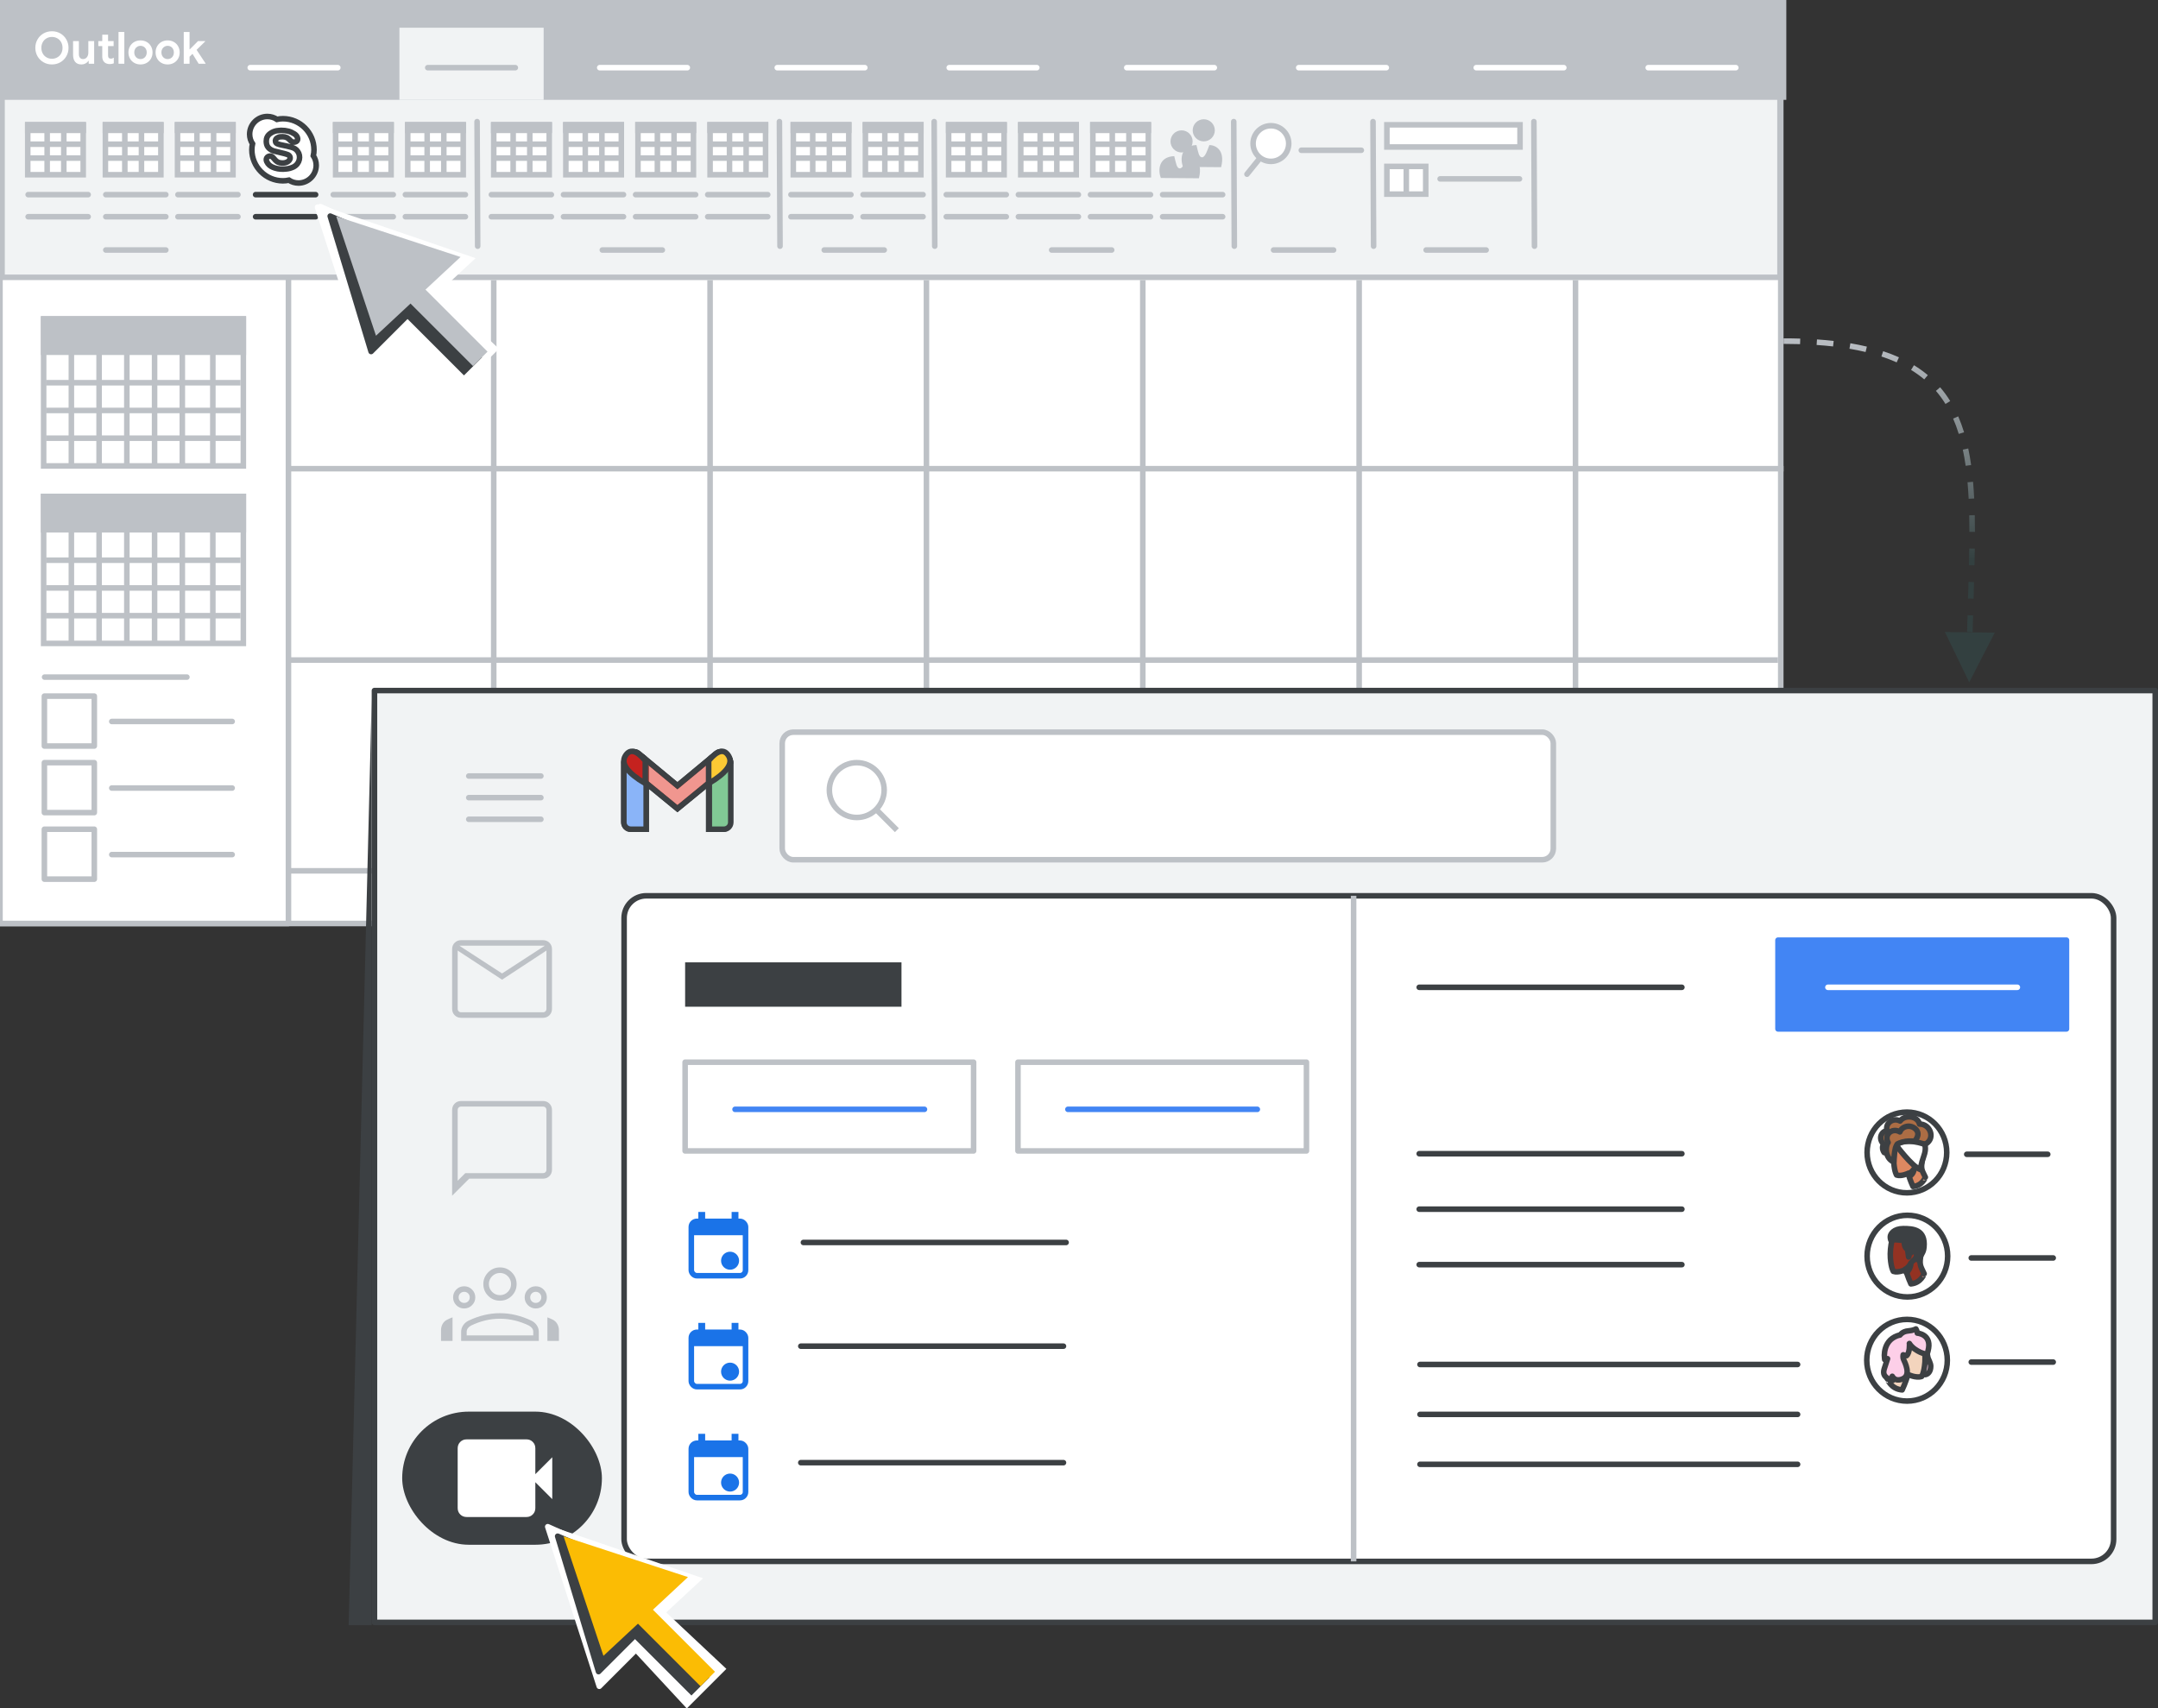 <?xml version="1.0" encoding="UTF-8"?>
<svg width="389px" height="308px" viewBox="0 0 389 308" version="1.1" xmlns="http://www.w3.org/2000/svg" xmlns:xlink="http://www.w3.org/1999/xlink">
    <rect x="0" y="0" width="389" height="308" fill="#333333" stroke="none"/>
    <title>gmail-outlook-switch-start-or-join-video-meetings</title>
    <defs>
        <linearGradient x1="50%" y1="0%" x2="48.856%" y2="63.869%" id="linearGradient-1">
            <stop stop-color="#BDC1C6" offset="0%"></stop>
            <stop stop-color="#334040" offset="100%"></stop>
        </linearGradient>
    </defs>
    <g id="gmail-outlook-switch-start-or-join-video-meetings" stroke="none" stroke-width="1" fill="none" fill-rule="evenodd">
        <g id="outlook" transform="translate(-3.635, -1)">
            <rect id="border" stroke="#BDC1C6" fill="#FFFFFF" fill-rule="nonzero" stroke-linejoin="round" x="3.632" y="1.497" width="321" height="166"></rect>
            <rect id="border-copy-2" stroke="#BDC1C6" fill="#FFFFFF" fill-rule="nonzero" stroke-linejoin="round" x="3.632" y="1.497" width="52" height="166"></rect>
            <rect id="border-copy" stroke="#BDC1C6" fill="#F1F3F4" fill-rule="nonzero" stroke-linejoin="round" x="4" y="1" width="320.5" height="50"></rect>
            <g id="outlook-top-bar" transform="translate(3.635, 1)">
                <rect id="bg" stroke="#BDC1C6" fill="#BDC1C6" x="0.5" y="0.5" width="321" height="17"></rect>
                <rect id="tab" fill="#F1F3F4" x="72" y="5" width="26" height="13"></rect>
                <g id="UI/line-dark-grey-Copy-3" transform="translate(77, 11.95)" stroke="#BDC1C6" stroke-linecap="round" stroke-linejoin="round">
                    <line x1="0.108" y1="0.25" x2="15.892" y2="0.25" id="Line-5"></line>
                </g>
                <g id="UI/line-dark-grey-Copy-4" transform="translate(108, 11.95)" stroke="#FFFFFF" stroke-linecap="round" stroke-linejoin="round">
                    <line x1="0.108" y1="0.25" x2="15.892" y2="0.25" id="Line-5"></line>
                </g>
                <g id="UI/line-dark-grey-Copy-5" transform="translate(140, 11.95)" stroke="#FFFFFF" stroke-linecap="round" stroke-linejoin="round">
                    <line x1="0.108" y1="0.25" x2="15.892" y2="0.25" id="Line-5"></line>
                </g>
                <g id="UI/line-dark-grey-Copy-6" transform="translate(171, 11.95)" stroke="#FFFFFF" stroke-linecap="round" stroke-linejoin="round">
                    <line x1="0.108" y1="0.25" x2="15.892" y2="0.25" id="Line-5"></line>
                </g>
                <g id="UI/line-dark-grey-Copy-7" transform="translate(203, 11.95)" stroke="#FFFFFF" stroke-linecap="round" stroke-linejoin="round">
                    <line x1="0.108" y1="0.25" x2="15.892" y2="0.25" id="Line-5"></line>
                </g>
                <g id="UI/line-dark-grey-Copy-10" transform="translate(234, 11.95)" stroke="#FFFFFF" stroke-linecap="round" stroke-linejoin="round">
                    <line x1="0.108" y1="0.25" x2="15.892" y2="0.25" id="Line-5"></line>
                </g>
                <g id="UI/line-dark-grey-Copy-9" transform="translate(266, 11.95)" stroke="#FFFFFF" stroke-linecap="round" stroke-linejoin="round">
                    <line x1="0.108" y1="0.25" x2="15.892" y2="0.25" id="Line-5"></line>
                </g>
                <g id="UI/line-dark-grey-Copy-8" transform="translate(297, 11.95)" stroke="#FFFFFF" stroke-linecap="round" stroke-linejoin="round">
                    <line x1="0.108" y1="0.25" x2="15.892" y2="0.25" id="Line-5"></line>
                </g>
                <g id="UI/line-dark-grey" transform="translate(45, 11.95)" stroke="#FFFFFF" stroke-linecap="round" stroke-linejoin="round">
                    <line x1="0.108" y1="0.25" x2="15.892" y2="0.25" id="Line-5"></line>
                </g>
                <g id="Outlook-Copy" transform="translate(6.368, 5.635)" fill="#FFFFFF" fill-rule="nonzero">
                    <path d="M2.992,5.984 C2.432,5.984 1.924,5.852 1.468,5.588 C1.012,5.324 0.653,4.963 0.392,4.504 C0.131,4.045 0,3.541 0,2.992 C0,2.443 0.131,1.939 0.392,1.48 C0.653,1.021 1.012,0.66 1.468,0.396 C1.924,0.132 2.432,0 2.992,0 C3.552,0 4.06,0.132 4.516,0.396 C4.972,0.66 5.331,1.021 5.592,1.48 C5.853,1.939 5.984,2.443 5.984,2.992 C5.984,3.541 5.853,4.045 5.592,4.504 C5.331,4.963 4.972,5.324 4.516,5.588 C4.06,5.852 3.552,5.984 2.992,5.984 Z M2.992,4.96 C3.344,4.96 3.667,4.877 3.96,4.712 C4.253,4.547 4.484,4.315 4.652,4.016 C4.82,3.717 4.904,3.376 4.904,2.992 C4.904,2.608 4.82,2.267 4.652,1.968 C4.484,1.669 4.253,1.437 3.96,1.272 C3.667,1.107 3.344,1.024 2.992,1.024 C2.64,1.024 2.319,1.107 2.028,1.272 C1.737,1.437 1.508,1.669 1.34,1.968 C1.172,2.267 1.088,2.608 1.088,2.992 C1.088,3.376 1.172,3.717 1.34,4.016 C1.508,4.315 1.737,4.547 2.028,4.712 C2.319,4.877 2.64,4.96 2.992,4.96 Z" id="Shape"></path>
                    <path d="M8.308,5.984 C7.818,5.984 7.444,5.832 7.188,5.528 C6.932,5.224 6.804,4.8 6.804,4.256 L6.804,1.776 L7.852,1.776 L7.852,4.128 C7.852,4.405 7.919,4.623 8.052,4.78 C8.186,4.937 8.362,5.016 8.58,5.016 C8.879,5.016 9.116,4.907 9.292,4.688 C9.468,4.469 9.556,4.192 9.556,3.856 L9.556,1.776 L10.604,1.776 L10.604,5.856 L9.62,5.856 L9.62,5.344 L9.556,5.344 C9.434,5.541 9.262,5.697 9.04,5.812 C8.819,5.927 8.575,5.984 8.308,5.984 Z" id="Path"></path>
                    <path d="M13.417,5.92 C13.214,5.92 13.027,5.889 12.857,5.828 C12.686,5.767 12.547,5.683 12.441,5.576 C12.19,5.336 12.065,4.995 12.065,4.552 L12.065,2.672 L11.353,2.672 L11.353,1.776 L12.065,1.776 L12.065,0.624 L13.113,0.624 L13.113,1.776 L14.113,1.776 L14.113,2.672 L13.113,2.672 L13.113,4.36 C13.113,4.568 13.158,4.717 13.249,4.808 C13.323,4.893 13.451,4.936 13.633,4.936 C13.734,4.936 13.818,4.923 13.885,4.896 C13.951,4.869 14.038,4.824 14.145,4.76 L14.145,5.784 C13.915,5.875 13.673,5.92 13.417,5.92 Z" id="Path"></path>
                    <polygon id="Path" points="14.997 0.128 16.045 0.128 16.045 5.856 14.997 5.856"></polygon>
                    <path d="M18.961,5.984 C18.54,5.984 18.164,5.889 17.833,5.7 C17.503,5.511 17.245,5.252 17.061,4.924 C16.877,4.596 16.785,4.227 16.785,3.816 C16.785,3.411 16.877,3.043 17.061,2.712 C17.245,2.381 17.503,2.121 17.833,1.932 C18.164,1.743 18.54,1.648 18.961,1.648 C19.377,1.648 19.751,1.743 20.081,1.932 C20.412,2.121 20.669,2.381 20.853,2.712 C21.037,3.043 21.129,3.411 21.129,3.816 C21.129,4.227 21.037,4.596 20.853,4.924 C20.669,5.252 20.412,5.511 20.081,5.7 C19.751,5.889 19.377,5.984 18.961,5.984 Z M18.961,5.016 C19.164,5.016 19.351,4.968 19.521,4.872 C19.692,4.776 19.828,4.637 19.929,4.456 C20.031,4.275 20.081,4.061 20.081,3.816 C20.081,3.576 20.031,3.365 19.929,3.184 C19.828,3.003 19.692,2.864 19.521,2.768 C19.351,2.672 19.164,2.624 18.961,2.624 C18.759,2.624 18.572,2.672 18.401,2.768 C18.231,2.864 18.093,3.003 17.989,3.184 C17.885,3.365 17.833,3.576 17.833,3.816 C17.833,4.056 17.885,4.268 17.989,4.452 C18.093,4.636 18.231,4.776 18.401,4.872 C18.572,4.968 18.759,5.016 18.961,5.016 Z" id="Shape"></path>
                    <path d="M23.853,5.984 C23.432,5.984 23.056,5.889 22.725,5.7 C22.395,5.511 22.137,5.252 21.953,4.924 C21.769,4.596 21.677,4.227 21.677,3.816 C21.677,3.411 21.769,3.043 21.953,2.712 C22.137,2.381 22.395,2.121 22.725,1.932 C23.056,1.743 23.432,1.648 23.853,1.648 C24.269,1.648 24.643,1.743 24.973,1.932 C25.304,2.121 25.561,2.381 25.745,2.712 C25.929,3.043 26.021,3.411 26.021,3.816 C26.021,4.227 25.929,4.596 25.745,4.924 C25.561,5.252 25.304,5.511 24.973,5.7 C24.643,5.889 24.269,5.984 23.853,5.984 Z M23.853,5.016 C24.056,5.016 24.243,4.968 24.413,4.872 C24.584,4.776 24.72,4.637 24.821,4.456 C24.923,4.275 24.973,4.061 24.973,3.816 C24.973,3.576 24.923,3.365 24.821,3.184 C24.72,3.003 24.584,2.864 24.413,2.768 C24.243,2.672 24.056,2.624 23.853,2.624 C23.651,2.624 23.464,2.672 23.293,2.768 C23.123,2.864 22.985,3.003 22.881,3.184 C22.777,3.365 22.725,3.576 22.725,3.816 C22.725,4.056 22.777,4.268 22.881,4.452 C22.985,4.636 23.123,4.776 23.293,4.872 C23.464,4.968 23.651,5.016 23.853,5.016 Z" id="Shape"></path>
                    <polygon id="Path" points="26.754 0.128 27.802 0.128 27.802 3.248 27.858 3.248 29.322 1.776 30.61 1.776 30.61 1.84 29.066 3.352 30.682 5.792 30.682 5.856 29.442 5.856 28.33 4.072 27.802 4.592 27.802 5.856 26.754 5.856"></polygon>
                </g>
            </g>
            <g id="UI/line-dark-grey-Copy-51" transform="translate(75.411, 140.506)" stroke="#BDC1C6" stroke-linecap="round" stroke-linejoin="round">
                <line x1="0.505" y1="0.25" x2="74.262" y2="0.25" id="Line-5"></line>
            </g>
            <g id="UI/line-dark-grey-Copy-50" transform="translate(75.411, 159.447)" stroke="#BDC1C6" stroke-linecap="round" stroke-linejoin="round">
                <line x1="0.505" y1="0.25" x2="74.262" y2="0.25" id="Line-5"></line>
            </g>
            <line x1="71.424" y1="150.026" x2="155.163" y2="150.026" id="Line-27-Copy-5" stroke="#BDC1C6" stroke-linecap="square"></line>
            <line x1="71.424" y1="131.085" x2="155.163" y2="131.085" id="Line-27-Copy-4" stroke="#BDC1C6" stroke-linecap="square"></line>
            <g id="calendar" transform="translate(8.135, 23)" stroke="#BDC1C6">
                <rect id="Rectangle" fill="#FFFFFF" x="0.5" y="0.5" width="10" height="9"></rect>
                <rect id="Rectangle-Copy-13" fill="#BDC1C6" x="0.5" y="0.5" width="10" height="1"></rect>
                <line x1="4" y1="1.364" x2="4" y2="8.636" id="Line-21" stroke-linecap="square"></line>
                <line x1="7" y1="1.364" x2="7" y2="8.636" id="Line-21-Copy" stroke-linecap="square"></line>
                <line x1="0.917" y1="6.5" x2="10.083" y2="6.5" id="Line-18-Copy" stroke-linecap="square"></line>
                <line x1="0.917" y1="4" x2="10.083" y2="4" id="Line-18-Copy-2" stroke-linecap="square"></line>
            </g>
            <g id="calendar-copy-15" transform="translate(11, 58)" stroke="#BDC1C6">
                <rect id="Rectangle" fill="#FFFFFF" x="0.5" y="0.5" width="36" height="26.5"></rect>
                <rect id="Rectangle-Copy-13" fill="#BDC1C6" x="0.5" y="0.5" width="36" height="6"></rect>
                <line x1="5.5" y1="4.136" x2="5.5" y2="26.864" id="Line-21" stroke-linecap="square"></line>
                <line x1="10.5" y1="4.136" x2="10.5" y2="26.864" id="Line-21-Copy-2" stroke-linecap="square"></line>
                <line x1="15.5" y1="4.136" x2="15.5" y2="26.864" id="Line-21-Copy-3" stroke-linecap="square"></line>
                <line x1="20.5" y1="4.136" x2="20.5" y2="26.864" id="Line-21-Copy-4" stroke-linecap="square"></line>
                <line x1="25.5" y1="4.136" x2="25.5" y2="26.864" id="Line-21-Copy-5" stroke-linecap="square"></line>
                <line x1="31" y1="4.136" x2="31" y2="26.864" id="Line-21-Copy-6" stroke-linecap="square"></line>
                <line x1="1.417" y1="12" x2="35.5" y2="12" id="Line-18-Copy-2" stroke-linecap="square"></line>
                <line x1="1.417" y1="17" x2="35.5" y2="17" id="Line-18-Copy-4" stroke-linecap="square"></line>
                <line x1="1.417" y1="22" x2="35.5" y2="22" id="Line-18-Copy-5" stroke-linecap="square"></line>
            </g>
            <g id="calendar-copy-16" transform="translate(11, 90)" stroke="#BDC1C6">
                <rect id="Rectangle" fill="#FFFFFF" x="0.5" y="0.5" width="36" height="26.5"></rect>
                <rect id="Rectangle-Copy-13" fill="#BDC1C6" x="0.5" y="0.5" width="36" height="6"></rect>
                <line x1="5.5" y1="4.136" x2="5.5" y2="26.864" id="Line-21" stroke-linecap="square"></line>
                <line x1="10.5" y1="4.136" x2="10.5" y2="26.864" id="Line-21-Copy-2" stroke-linecap="square"></line>
                <line x1="15.5" y1="4.136" x2="15.5" y2="26.864" id="Line-21-Copy-3" stroke-linecap="square"></line>
                <line x1="20.5" y1="4.136" x2="20.5" y2="26.864" id="Line-21-Copy-4" stroke-linecap="square"></line>
                <line x1="25.5" y1="4.136" x2="25.5" y2="26.864" id="Line-21-Copy-5" stroke-linecap="square"></line>
                <line x1="31" y1="4.136" x2="31" y2="26.864" id="Line-21-Copy-6" stroke-linecap="square"></line>
                <line x1="1.417" y1="12" x2="35.5" y2="12" id="Line-18-Copy-2" stroke-linecap="square"></line>
                <line x1="1.417" y1="17" x2="35.5" y2="17" id="Line-18-Copy-4" stroke-linecap="square"></line>
                <line x1="1.417" y1="22" x2="35.5" y2="22" id="Line-18-Copy-5" stroke-linecap="square"></line>
            </g>
            <g id="UI/line-dark-grey-Copy-80" transform="translate(8.635, 35.841)" stroke="#BDC1C6" stroke-linecap="round" stroke-linejoin="round">
                <line x1="0.074" y1="0.25" x2="10.892" y2="0.25" id="Line-5"></line>
            </g>
            <g id="UI/line-dark-grey-Copy-79" transform="translate(8.635, 39.823)" stroke="#BDC1C6" stroke-linecap="round" stroke-linejoin="round">
                <line x1="0.074" y1="0.25" x2="10.892" y2="0.25" id="Line-5"></line>
            </g>
            <g id="UI/line-dark-grey-Copy-120" transform="translate(11.5, 122.823)" stroke="#BDC1C6" stroke-linecap="round" stroke-linejoin="round">
                <line x1="0.176" y1="0.25" x2="25.824" y2="0.25" id="Line-5"></line>
            </g>
            <g id="UI/line-dark-grey-Copy-121" transform="translate(23.635, 130.823)" stroke="#BDC1C6" stroke-linecap="round" stroke-linejoin="round">
                <line x1="0.149" y1="0.25" x2="21.851" y2="0.25" id="Line-5"></line>
            </g>
            <rect id="Rectangle" stroke="#BDC1C6" stroke-linejoin="round" x="11.635" y="126.5" width="9" height="9"></rect>
            <rect id="Rectangle-Copy-2" stroke="#BDC1C6" stroke-linejoin="round" x="11.635" y="138.5" width="9" height="9"></rect>
            <rect id="Rectangle-Copy-3" stroke="#BDC1C6" stroke-linejoin="round" x="11.635" y="150.5" width="9" height="9"></rect>
            <g id="UI/line-dark-grey-Copy-122" transform="translate(23.635, 142.823)" stroke="#BDC1C6" stroke-linecap="round" stroke-linejoin="round">
                <line x1="0.149" y1="0.25" x2="21.851" y2="0.25" id="Line-5"></line>
            </g>
            <g id="UI/line-dark-grey-Copy-123" transform="translate(23.635, 154.823)" stroke="#BDC1C6" stroke-linecap="round" stroke-linejoin="round">
                <line x1="0.149" y1="0.25" x2="21.851" y2="0.25" id="Line-5"></line>
            </g>
            <g id="calendar-copy" transform="translate(22.135, 23)" stroke="#BDC1C6">
                <rect id="Rectangle" fill="#FFFFFF" x="0.5" y="0.5" width="10" height="9"></rect>
                <rect id="Rectangle-Copy-13" fill="#BDC1C6" x="0.5" y="0.5" width="10" height="1"></rect>
                <line x1="4" y1="1.364" x2="4" y2="8.636" id="Line-21" stroke-linecap="square"></line>
                <line x1="7" y1="1.364" x2="7" y2="8.636" id="Line-21-Copy" stroke-linecap="square"></line>
                <line x1="0.917" y1="6.5" x2="10.083" y2="6.5" id="Line-18-Copy" stroke-linecap="square"></line>
                <line x1="0.917" y1="4" x2="10.083" y2="4" id="Line-18-Copy-2" stroke-linecap="square"></line>
            </g>
            <g id="UI/line-dark-grey-Copy-82" transform="translate(22.635, 35.841)" stroke="#BDC1C6" stroke-linecap="round" stroke-linejoin="round">
                <line x1="0.074" y1="0.25" x2="10.892" y2="0.25" id="Line-5"></line>
            </g>
            <g id="UI/line-dark-grey-Copy-81" transform="translate(22.635, 39.823)" stroke="#BDC1C6" stroke-linecap="round" stroke-linejoin="round">
                <line x1="0.074" y1="0.25" x2="10.892" y2="0.25" id="Line-5"></line>
            </g>
            <g id="UI/line-dark-grey-Copy-113" transform="translate(22.635, 45.823)" stroke="#BDC1C6" stroke-linecap="round" stroke-linejoin="round">
                <line x1="0.074" y1="0.25" x2="10.892" y2="0.25" id="Line-5"></line>
            </g>
            <g id="calendar-copy-2" transform="translate(35.135, 23)" stroke="#BDC1C6">
                <rect id="Rectangle" fill="#FFFFFF" x="0.5" y="0.5" width="10" height="9"></rect>
                <rect id="Rectangle-Copy-13" fill="#BDC1C6" x="0.5" y="0.5" width="10" height="1"></rect>
                <line x1="4" y1="1.364" x2="4" y2="8.636" id="Line-21" stroke-linecap="square"></line>
                <line x1="7" y1="1.364" x2="7" y2="8.636" id="Line-21-Copy" stroke-linecap="square"></line>
                <line x1="0.917" y1="6.5" x2="10.083" y2="6.5" id="Line-18-Copy" stroke-linecap="square"></line>
                <line x1="0.917" y1="4" x2="10.083" y2="4" id="Line-18-Copy-2" stroke-linecap="square"></line>
            </g>
            <g id="UI/line-dark-grey-Copy-84" transform="translate(35.635, 35.841)" stroke="#BDC1C6" stroke-linecap="round" stroke-linejoin="round">
                <line x1="0.074" y1="0.25" x2="10.892" y2="0.25" id="Line-5"></line>
            </g>
            <g id="UI/line-dark-grey-Copy-83" transform="translate(35.635, 39.823)" stroke="#BDC1C6" stroke-linecap="round" stroke-linejoin="round">
                <line x1="0.074" y1="0.25" x2="10.892" y2="0.25" id="Line-5"></line>
            </g>
            <g id="calendar-copy-3" transform="translate(63.635, 23)" stroke="#BDC1C6">
                <rect id="Rectangle" fill="#FFFFFF" x="0.5" y="0.5" width="10" height="9"></rect>
                <rect id="Rectangle-Copy-13" fill="#BDC1C6" x="0.5" y="0.5" width="10" height="1"></rect>
                <line x1="4" y1="1.364" x2="4" y2="8.636" id="Line-21" stroke-linecap="square"></line>
                <line x1="7" y1="1.364" x2="7" y2="8.636" id="Line-21-Copy" stroke-linecap="square"></line>
                <line x1="0.917" y1="6.5" x2="10.083" y2="6.5" id="Line-18-Copy" stroke-linecap="square"></line>
                <line x1="0.917" y1="4" x2="10.083" y2="4" id="Line-18-Copy-2" stroke-linecap="square"></line>
            </g>
            <g id="UI/line-dark-grey-Copy-86" transform="translate(63.635, 35.841)" stroke="#BDC1C6" stroke-linecap="round" stroke-linejoin="round">
                <line x1="0.074" y1="0.25" x2="10.892" y2="0.25" id="Line-5"></line>
            </g>
            <g id="UI/line-dark-grey-Copy-85" transform="translate(63.635, 39.823)" stroke="#BDC1C6" stroke-linecap="round" stroke-linejoin="round">
                <line x1="0.074" y1="0.25" x2="10.892" y2="0.25" id="Line-5"></line>
            </g>
            <g id="UI/line-dark-grey-Copy-114" transform="translate(63.635, 45.823)" stroke="#BDC1C6" stroke-linecap="round" stroke-linejoin="round">
                <line x1="0.074" y1="0.25" x2="10.892" y2="0.25" id="Line-5"></line>
            </g>
            <g id="calendar-copy-4" transform="translate(76.635, 23)" stroke="#BDC1C6">
                <rect id="Rectangle" fill="#FFFFFF" x="0.5" y="0.5" width="10" height="9"></rect>
                <rect id="Rectangle-Copy-13" fill="#BDC1C6" x="0.5" y="0.5" width="10" height="1"></rect>
                <line x1="4" y1="1.364" x2="4" y2="8.636" id="Line-21" stroke-linecap="square"></line>
                <line x1="7" y1="1.364" x2="7" y2="8.636" id="Line-21-Copy" stroke-linecap="square"></line>
                <line x1="0.917" y1="6.5" x2="10.083" y2="6.5" id="Line-18-Copy" stroke-linecap="square"></line>
                <line x1="0.917" y1="4" x2="10.083" y2="4" id="Line-18-Copy-2" stroke-linecap="square"></line>
            </g>
            <g id="UI/line-dark-grey-Copy-88" transform="translate(76.635, 35.841)" stroke="#BDC1C6" stroke-linecap="round" stroke-linejoin="round">
                <line x1="0.074" y1="0.25" x2="10.892" y2="0.25" id="Line-5"></line>
            </g>
            <g id="UI/line-dark-grey-Copy-87" transform="translate(76.635, 39.823)" stroke="#BDC1C6" stroke-linecap="round" stroke-linejoin="round">
                <line x1="0.074" y1="0.25" x2="10.892" y2="0.25" id="Line-5"></line>
            </g>
            <g id="calendar-copy-5" transform="translate(92.135, 23)" stroke="#BDC1C6">
                <rect id="Rectangle" fill="#FFFFFF" x="0.5" y="0.5" width="10" height="9"></rect>
                <rect id="Rectangle-Copy-13" fill="#BDC1C6" x="0.5" y="0.5" width="10" height="1"></rect>
                <line x1="4" y1="1.364" x2="4" y2="8.636" id="Line-21" stroke-linecap="square"></line>
                <line x1="7" y1="1.364" x2="7" y2="8.636" id="Line-21-Copy" stroke-linecap="square"></line>
                <line x1="0.917" y1="6.5" x2="10.083" y2="6.5" id="Line-18-Copy" stroke-linecap="square"></line>
                <line x1="0.917" y1="4" x2="10.083" y2="4" id="Line-18-Copy-2" stroke-linecap="square"></line>
            </g>
            <g id="UI/line-dark-grey-Copy-90" transform="translate(92.135, 35.841)" stroke="#BDC1C6" stroke-linecap="round" stroke-linejoin="round">
                <line x1="0.074" y1="0.25" x2="10.892" y2="0.25" id="Line-5"></line>
            </g>
            <g id="UI/line-dark-grey-Copy-89" transform="translate(92.135, 39.823)" stroke="#BDC1C6" stroke-linecap="round" stroke-linejoin="round">
                <line x1="0.074" y1="0.25" x2="10.892" y2="0.25" id="Line-5"></line>
            </g>
            <g id="calendar-copy-6" transform="translate(105.135, 23)" stroke="#BDC1C6">
                <rect id="Rectangle" fill="#FFFFFF" x="0.5" y="0.5" width="10" height="9"></rect>
                <rect id="Rectangle-Copy-13" fill="#BDC1C6" x="0.5" y="0.5" width="10" height="1"></rect>
                <line x1="4" y1="1.364" x2="4" y2="8.636" id="Line-21" stroke-linecap="square"></line>
                <line x1="7" y1="1.364" x2="7" y2="8.636" id="Line-21-Copy" stroke-linecap="square"></line>
                <line x1="0.917" y1="6.5" x2="10.083" y2="6.5" id="Line-18-Copy" stroke-linecap="square"></line>
                <line x1="0.917" y1="4" x2="10.083" y2="4" id="Line-18-Copy-2" stroke-linecap="square"></line>
            </g>
            <g id="UI/line-dark-grey-Copy-92" transform="translate(105.135, 35.841)" stroke="#BDC1C6" stroke-linecap="round" stroke-linejoin="round">
                <line x1="0.074" y1="0.25" x2="10.892" y2="0.25" id="Line-5"></line>
            </g>
            <g id="UI/line-dark-grey-Copy-91" transform="translate(105.135, 39.823)" stroke="#BDC1C6" stroke-linecap="round" stroke-linejoin="round">
                <line x1="0.074" y1="0.25" x2="10.892" y2="0.25" id="Line-5"></line>
            </g>
            <g id="UI/line-dark-grey-Copy-115" transform="translate(112.135, 45.823)" stroke="#BDC1C6" stroke-linecap="round" stroke-linejoin="round">
                <line x1="0.074" y1="0.25" x2="10.892" y2="0.25" id="Line-5"></line>
            </g>
            <g id="calendar-copy-7" transform="translate(118.135, 23)" stroke="#BDC1C6">
                <rect id="Rectangle" fill="#FFFFFF" x="0.5" y="0.5" width="10" height="9"></rect>
                <rect id="Rectangle-Copy-13" fill="#BDC1C6" x="0.5" y="0.5" width="10" height="1"></rect>
                <line x1="4" y1="1.364" x2="4" y2="8.636" id="Line-21" stroke-linecap="square"></line>
                <line x1="7" y1="1.364" x2="7" y2="8.636" id="Line-21-Copy" stroke-linecap="square"></line>
                <line x1="0.917" y1="6.5" x2="10.083" y2="6.5" id="Line-18-Copy" stroke-linecap="square"></line>
                <line x1="0.917" y1="4" x2="10.083" y2="4" id="Line-18-Copy-2" stroke-linecap="square"></line>
            </g>
            <g id="UI/line-dark-grey-Copy-94" transform="translate(118.135, 35.841)" stroke="#BDC1C6" stroke-linecap="round" stroke-linejoin="round">
                <line x1="0.074" y1="0.25" x2="10.892" y2="0.25" id="Line-5"></line>
            </g>
            <g id="UI/line-dark-grey-Copy-93" transform="translate(118.135, 39.823)" stroke="#BDC1C6" stroke-linecap="round" stroke-linejoin="round">
                <line x1="0.074" y1="0.25" x2="10.892" y2="0.25" id="Line-5"></line>
            </g>
            <g id="calendar-copy-8" transform="translate(131.135, 23)" stroke="#BDC1C6">
                <rect id="Rectangle" fill="#FFFFFF" x="0.5" y="0.5" width="10" height="9"></rect>
                <rect id="Rectangle-Copy-13" fill="#BDC1C6" x="0.5" y="0.5" width="10" height="1"></rect>
                <line x1="4" y1="1.364" x2="4" y2="8.636" id="Line-21" stroke-linecap="square"></line>
                <line x1="7" y1="1.364" x2="7" y2="8.636" id="Line-21-Copy" stroke-linecap="square"></line>
                <line x1="0.917" y1="6.5" x2="10.083" y2="6.5" id="Line-18-Copy" stroke-linecap="square"></line>
                <line x1="0.917" y1="4" x2="10.083" y2="4" id="Line-18-Copy-2" stroke-linecap="square"></line>
            </g>
            <g id="UI/line-dark-grey-Copy-96" transform="translate(131.135, 35.841)" stroke="#BDC1C6" stroke-linecap="round" stroke-linejoin="round">
                <line x1="0.074" y1="0.25" x2="10.892" y2="0.25" id="Line-5"></line>
            </g>
            <g id="UI/line-dark-grey-Copy-95" transform="translate(131.135, 39.823)" stroke="#BDC1C6" stroke-linecap="round" stroke-linejoin="round">
                <line x1="0.074" y1="0.25" x2="10.892" y2="0.25" id="Line-5"></line>
            </g>
            <g id="calendar-copy-9" transform="translate(146.135, 23)" stroke="#BDC1C6">
                <rect id="Rectangle" fill="#FFFFFF" x="0.5" y="0.5" width="10" height="9"></rect>
                <rect id="Rectangle-Copy-13" fill="#BDC1C6" x="0.5" y="0.5" width="10" height="1"></rect>
                <line x1="4" y1="1.364" x2="4" y2="8.636" id="Line-21" stroke-linecap="square"></line>
                <line x1="7" y1="1.364" x2="7" y2="8.636" id="Line-21-Copy" stroke-linecap="square"></line>
                <line x1="0.917" y1="6.5" x2="10.083" y2="6.5" id="Line-18-Copy" stroke-linecap="square"></line>
                <line x1="0.917" y1="4" x2="10.083" y2="4" id="Line-18-Copy-2" stroke-linecap="square"></line>
            </g>
            <g id="UI/line-dark-grey-Copy-98" transform="translate(146.135, 35.841)" stroke="#BDC1C6" stroke-linecap="round" stroke-linejoin="round">
                <line x1="0.074" y1="0.25" x2="10.892" y2="0.25" id="Line-5"></line>
            </g>
            <g id="UI/line-dark-grey-Copy-97" transform="translate(146.135, 39.823)" stroke="#BDC1C6" stroke-linecap="round" stroke-linejoin="round">
                <line x1="0.074" y1="0.25" x2="10.892" y2="0.25" id="Line-5"></line>
            </g>
            <g id="calendar-copy-10" transform="translate(159.135, 23)" stroke="#BDC1C6">
                <rect id="Rectangle" fill="#FFFFFF" x="0.5" y="0.5" width="10" height="9"></rect>
                <rect id="Rectangle-Copy-13" fill="#BDC1C6" x="0.5" y="0.5" width="10" height="1"></rect>
                <line x1="4" y1="1.364" x2="4" y2="8.636" id="Line-21" stroke-linecap="square"></line>
                <line x1="7" y1="1.364" x2="7" y2="8.636" id="Line-21-Copy" stroke-linecap="square"></line>
                <line x1="0.917" y1="6.5" x2="10.083" y2="6.5" id="Line-18-Copy" stroke-linecap="square"></line>
                <line x1="0.917" y1="4" x2="10.083" y2="4" id="Line-18-Copy-2" stroke-linecap="square"></line>
            </g>
            <g id="UI/line-dark-grey-Copy-100" transform="translate(159.135, 35.841)" stroke="#BDC1C6" stroke-linecap="round" stroke-linejoin="round">
                <line x1="0.074" y1="0.25" x2="10.892" y2="0.25" id="Line-5"></line>
            </g>
            <g id="UI/line-dark-grey-Copy-99" transform="translate(159.135, 39.823)" stroke="#BDC1C6" stroke-linecap="round" stroke-linejoin="round">
                <line x1="0.074" y1="0.25" x2="10.892" y2="0.25" id="Line-5"></line>
            </g>
            <g id="UI/line-dark-grey-Copy-116" transform="translate(152.135, 45.823)" stroke="#BDC1C6" stroke-linecap="round" stroke-linejoin="round">
                <line x1="0.074" y1="0.25" x2="10.892" y2="0.25" id="Line-5"></line>
            </g>
            <g id="calendar-copy-11" transform="translate(174.135, 23)" stroke="#BDC1C6">
                <rect id="Rectangle" fill="#FFFFFF" x="0.5" y="0.5" width="10" height="9"></rect>
                <rect id="Rectangle-Copy-13" fill="#BDC1C6" x="0.5" y="0.5" width="10" height="1"></rect>
                <line x1="4" y1="1.364" x2="4" y2="8.636" id="Line-21" stroke-linecap="square"></line>
                <line x1="7" y1="1.364" x2="7" y2="8.636" id="Line-21-Copy" stroke-linecap="square"></line>
                <line x1="0.917" y1="6.5" x2="10.083" y2="6.5" id="Line-18-Copy" stroke-linecap="square"></line>
                <line x1="0.917" y1="4" x2="10.083" y2="4" id="Line-18-Copy-2" stroke-linecap="square"></line>
            </g>
            <g id="UI/line-dark-grey-Copy-102" transform="translate(174.135, 35.841)" stroke="#BDC1C6" stroke-linecap="round" stroke-linejoin="round">
                <line x1="0.074" y1="0.25" x2="10.892" y2="0.25" id="Line-5"></line>
            </g>
            <g id="UI/line-dark-grey-Copy-101" transform="translate(174.135, 39.823)" stroke="#BDC1C6" stroke-linecap="round" stroke-linejoin="round">
                <line x1="0.074" y1="0.25" x2="10.892" y2="0.25" id="Line-5"></line>
            </g>
            <g id="calendar-copy-12" transform="translate(187.135, 23)" stroke="#BDC1C6">
                <rect id="Rectangle" fill="#FFFFFF" x="0.5" y="0.5" width="10" height="9"></rect>
                <rect id="Rectangle-Copy-13" fill="#BDC1C6" x="0.5" y="0.5" width="10" height="1"></rect>
                <line x1="4" y1="1.364" x2="4" y2="8.636" id="Line-21" stroke-linecap="square"></line>
                <line x1="7" y1="1.364" x2="7" y2="8.636" id="Line-21-Copy" stroke-linecap="square"></line>
                <line x1="0.917" y1="6.5" x2="10.083" y2="6.5" id="Line-18-Copy" stroke-linecap="square"></line>
                <line x1="0.917" y1="4" x2="10.083" y2="4" id="Line-18-Copy-2" stroke-linecap="square"></line>
            </g>
            <g id="UI/line-dark-grey-Copy-104" transform="translate(187.135, 35.841)" stroke="#BDC1C6" stroke-linecap="round" stroke-linejoin="round">
                <line x1="0.074" y1="0.25" x2="10.892" y2="0.25" id="Line-5"></line>
            </g>
            <g id="UI/line-dark-grey-Copy-103" transform="translate(187.135, 39.823)" stroke="#BDC1C6" stroke-linecap="round" stroke-linejoin="round">
                <line x1="0.074" y1="0.25" x2="10.892" y2="0.25" id="Line-5"></line>
            </g>
            <g id="UI/line-dark-grey-Copy-117" transform="translate(193.135, 45.823)" stroke="#BDC1C6" stroke-linecap="round" stroke-linejoin="round">
                <line x1="0.074" y1="0.25" x2="10.892" y2="0.25" id="Line-5"></line>
            </g>
            <g id="UI/line-dark-grey-Copy-118" transform="translate(233.135, 45.823)" stroke="#BDC1C6" stroke-linecap="round" stroke-linejoin="round">
                <line x1="0.074" y1="0.25" x2="10.892" y2="0.25" id="Line-5"></line>
            </g>
            <g id="UI/line-dark-grey-Copy-119" transform="translate(260.635, 45.823)" stroke="#BDC1C6" stroke-linecap="round" stroke-linejoin="round">
                <line x1="0.074" y1="0.25" x2="10.892" y2="0.25" id="Line-5"></line>
            </g>
            <g id="Icons/search" transform="translate(232.345, 27.785) scale(-1, 1) translate(-232.345, -27.785) translate(228.251, 23.168)" stroke="#BDC1C6">
                <circle id="Oval" fill="#FFFFFF" cx="3.713" cy="3.713" r="3.213"></circle>
                <line x1="5.834" y1="6.52" x2="8.023" y2="9.234" id="Line-17" stroke-linecap="round" stroke-linejoin="round"></line>
            </g>
            <g id="calendar-copy-13" transform="translate(200.135, 23)" stroke="#BDC1C6">
                <rect id="Rectangle" fill="#FFFFFF" x="0.5" y="0.5" width="10" height="9"></rect>
                <rect id="Rectangle-Copy-13" fill="#BDC1C6" x="0.5" y="0.5" width="10" height="1"></rect>
                <line x1="4" y1="1.364" x2="4" y2="8.636" id="Line-21" stroke-linecap="square"></line>
                <line x1="7" y1="1.364" x2="7" y2="8.636" id="Line-21-Copy" stroke-linecap="square"></line>
                <line x1="0.917" y1="6.5" x2="10.083" y2="6.5" id="Line-18-Copy" stroke-linecap="square"></line>
                <line x1="0.917" y1="4" x2="10.083" y2="4" id="Line-18-Copy-2" stroke-linecap="square"></line>
            </g>
            <g id="UI/line-dark-grey-Copy-106" transform="translate(200.135, 35.841)" stroke="#BDC1C6" stroke-linecap="round" stroke-linejoin="round">
                <line x1="0.074" y1="0.25" x2="10.892" y2="0.25" id="Line-5"></line>
            </g>
            <g id="UI/line-dark-grey-Copy-105" transform="translate(200.135, 39.823)" stroke="#BDC1C6" stroke-linecap="round" stroke-linejoin="round">
                <line x1="0.074" y1="0.25" x2="10.892" y2="0.25" id="Line-5"></line>
            </g>
            <g id="UI/line-dark-grey-Copy-108" transform="translate(213.135, 35.841)" stroke="#BDC1C6" stroke-linecap="round" stroke-linejoin="round">
                <line x1="0.074" y1="0.25" x2="10.892" y2="0.25" id="Line-5"></line>
            </g>
            <g id="UI/line-dark-grey-Copy-111" transform="translate(238.135, 27.841)" stroke="#BDC1C6" stroke-linecap="round" stroke-linejoin="round">
                <line x1="0.074" y1="0.25" x2="10.892" y2="0.25" id="Line-5"></line>
            </g>
            <g id="UI/line-dark-grey-Copy-112" transform="translate(263.135, 33)" stroke="#BDC1C6" stroke-linecap="round" stroke-linejoin="round">
                <line x1="0.098" y1="0.25" x2="14.402" y2="0.25" id="Line-5"></line>
            </g>
            <g id="UI/line-dark-grey-Copy-110" transform="translate(49.635, 35.841)" stroke="#3C4043" stroke-linecap="round" stroke-linejoin="round">
                <line x1="0.074" y1="0.25" x2="10.892" y2="0.25" id="Line-5"></line>
            </g>
            <g id="UI/line-dark-grey-Copy-109" transform="translate(49.635, 39.823)" stroke="#3C4043" stroke-linecap="round" stroke-linejoin="round">
                <line x1="0.074" y1="0.25" x2="10.892" y2="0.25" id="Line-5"></line>
            </g>
            <g id="skype-app-chat-logo-svgrepo-com" transform="translate(48.635, 22)" stroke="#3C4043">
                <path d="M11.48,7.08 C11.56,6.72 11.6,6.36 11.6,6 C11.6,2.92 9.08,0.4 6,0.4 C5.64,0.4 5.28,0.44 4.92,0.52 C4.44,0.2 3.84,0 3.2,0 C1.44,0 0,1.44 0,3.2 C0,3.84 0.2,4.44 0.52,4.92 C0.44,5.28 0.4,5.64 0.4,6 C0.4,9.08 2.92,11.6 6,11.6 C6.36,11.6 6.72,11.56 7.08,11.48 C7.56,11.8 8.16,12 8.8,12 C10.56,12 12,10.56 12,8.8 C12,8.16 11.8,7.56 11.48,7.08 Z" id="Path" fill="#FFFFFF"></path>
                <path d="M5.684,2.5 C6.664,2.5 7.388,2.7 8.069,3.14 C8.325,3.3 8.538,3.54 8.623,3.82 C8.794,4.38 8.368,4.66 7.899,4.62 C7.686,4.62 7.516,4.5 7.388,4.38 C7.26,4.26 7.132,4.1 6.962,3.98 C6.578,3.66 6.11,3.62 5.599,3.66 C5.386,3.66 5.215,3.74 5.045,3.82 C4.747,3.94 4.576,4.26 4.661,4.54 C4.704,4.74 4.832,4.86 5.045,4.94 C5.258,5.02 5.513,5.101 5.769,5.141 C6.365,5.261 6.962,5.381 7.516,5.541 C7.984,5.661 8.41,5.901 8.666,6.301 C9.262,7.101 9.092,8.501 7.899,9.101 C7.473,9.301 7.047,9.421 6.578,9.461 C5.897,9.541 5.215,9.501 4.576,9.301 C4.065,9.141 3.596,8.901 3.298,8.501 C3.128,8.261 3,8.021 3,7.781 C3,7.541 3.128,7.341 3.341,7.221 C3.596,7.101 3.852,7.101 4.065,7.261 C4.193,7.381 4.321,7.501 4.448,7.661 C4.704,7.981 5.002,8.261 5.428,8.341 C5.897,8.421 6.323,8.421 6.749,8.221 C7.047,8.061 7.217,7.861 7.303,7.581 C7.345,7.301 7.217,7.101 7.004,6.941 C6.791,6.821 6.536,6.781 6.323,6.701 C5.684,6.541 5.002,6.381 4.363,6.221 C3.98,6.101 3.639,5.901 3.383,5.621 C3.085,5.301 3,4.86 3,4.46 C3,3.9 3.213,3.42 3.724,3.06 C4.065,2.82 4.448,2.66 4.832,2.58 C5.173,2.54 5.513,2.5 5.684,2.5 Z" id="Path"></path>
            </g>
            <g id="UI/line-dark-grey-Copy-107" transform="translate(213.135, 39.823)" stroke="#BDC1C6" stroke-linecap="round" stroke-linejoin="round">
                <line x1="0.074" y1="0.25" x2="10.892" y2="0.25" id="Line-5"></line>
            </g>
            <g id="Group-2" transform="translate(212.635, 22.5)" fill="#BDC1C6">
                <g id="junk" transform="translate(0, 2)">
                    <circle id="Oval" cx="3.988" cy="1.994" r="1.994"></circle>
                    <path d="M0.257,8.584 C-0.285,7.221 -0.181,4.757 2.671,4.652 C2.988,5.932 3.112,6.865 3.683,6.865 C4.278,6.865 4.687,5.426 5.003,4.652 C5.996,4.652 7.905,5.426 7.13,8.584 C7.125,8.603 7.121,8.621 7.116,8.64 C5.18,8.64 1.998,8.584 0.257,8.584 Z" id="Path-3"></path>
                </g>
                <g id="junk-copy" transform="translate(4, 0)">
                    <circle id="Oval" cx="3.988" cy="1.994" r="1.994"></circle>
                    <path d="M0.257,8.584 C-0.285,7.221 -0.181,4.757 2.671,4.652 C2.988,5.932 3.112,6.865 3.683,6.865 C4.278,6.865 4.687,5.426 5.003,4.652 C5.996,4.652 7.905,5.426 7.13,8.584 C7.125,8.603 7.121,8.621 7.116,8.64 C5.18,8.64 1.998,8.584 0.257,8.584 Z" id="Path-3"></path>
                </g>
            </g>
            <line x1="226.028" y1="22.925" x2="226.135" y2="45.382" id="Line-26" stroke="#BDC1C6" stroke-linecap="round"></line>
            <line x1="251.133" y1="22.925" x2="251.24" y2="45.382" id="Line-26-Copy-4" stroke="#BDC1C6" stroke-linecap="round"></line>
            <line x1="280.133" y1="22.925" x2="280.24" y2="45.382" id="Line-26-Copy-5" stroke="#BDC1C6" stroke-linecap="round"></line>
            <line x1="172.028" y1="22.925" x2="172.135" y2="45.382" id="Line-26-Copy" stroke="#BDC1C6" stroke-linecap="round"></line>
            <line x1="144.133" y1="22.925" x2="144.24" y2="45.382" id="Line-26-Copy-2" stroke="#BDC1C6" stroke-linecap="round"></line>
            <line x1="89.633" y1="22.925" x2="89.74" y2="45.382" id="Line-26-Copy-3" stroke="#BDC1C6" stroke-linecap="round"></line>
            <rect id="Rectangle" stroke="#BDC1C6" fill="#FFFFFF" x="253.635" y="23.5" width="24" height="4"></rect>
            <g id="Group-3" transform="translate(253.135, 30.5)" stroke="#BDC1C6">
                <rect id="Rectangle-Copy" fill="#FFFFFF" x="0.5" y="0.5" width="7" height="5"></rect>
                <line x1="4" y1="1" x2="4" y2="5" id="Line-2" stroke-linecap="square"></line>
            </g>
            <g id="calendar-grid" transform="translate(55.635, 52)" stroke="#BDC1C6" stroke-linecap="square">
                <line x1="0.5" y1="33.5" x2="269" y2="33.5" id="Line-4"></line>
                <line x1="0.7" y1="68" x2="267.989" y2="68" id="Line-4"></line>
                <line x1="0.7" y1="106" x2="267.989" y2="106" id="Line-4"></line>
                <line x1="37" y1="0" x2="37" y2="141.998" id="Line"></line>
                <line x1="76" y1="0" x2="76" y2="141.998" id="Line"></line>
                <line x1="115" y1="0" x2="115" y2="141.998" id="Line"></line>
                <line x1="154" y1="0" x2="154" y2="141.998" id="Line"></line>
                <line x1="193" y1="0" x2="193" y2="141.998" id="Line"></line>
                <line x1="232" y1="0" x2="232" y2="141.998" id="Line"></line>
            </g>
        </g>
        <polygon id="shadow" fill="#3C4043" points="67 126 62.848 293 67 293"></polygon>
        <path id="arrow" d="M350.583,113.945 L359.583,114.056 L354.972,123 L350.583,113.945 Z M354.667,110.927 L355.667,110.955 C355.637,112.035 355.612,113.01 355.59,113.952 L354.59,113.929 C354.612,112.985 354.637,112.008 354.667,110.927 Z M354.842,104.912 L355.841,104.94 C355.819,105.741 355.806,106.165 355.754,107.939 L354.755,107.91 C354.793,106.603 354.81,106.029 354.825,105.497 L354.832,105.27 C354.835,105.156 354.838,105.039 354.842,104.912 Z M354.978,98.901 L355.977,98.915 C355.964,99.854 355.945,100.843 355.92,101.919 L354.92,101.896 C354.945,100.823 354.964,99.837 354.978,98.901 Z M355.97,92.881 C355.99,93.838 356,94.837 356,95.891 L355,95.891 C355,94.844 354.99,93.852 354.97,92.902 L355.97,92.881 Z M355.661,86.863 C355.746,87.824 355.814,88.826 355.866,89.876 L354.867,89.925 C354.816,88.888 354.749,87.899 354.665,86.951 L355.661,86.863 Z M354.793,80.855 C354.996,81.806 355.17,82.801 355.317,83.843 L354.327,83.984 C354.183,82.963 354.013,81.991 353.815,81.063 L354.793,80.855 Z M352.984,75.068 C353.381,75.974 353.732,76.929 354.042,77.937 L353.086,78.231 C352.787,77.258 352.449,76.339 352.068,75.469 L352.984,75.068 Z M349.725,69.82 C350.391,70.594 350.996,71.422 351.542,72.306 L350.692,72.831 C350.173,71.992 349.599,71.206 348.967,70.472 L349.725,69.82 Z M345.01,65.842 C345.906,66.39 346.738,66.987 347.508,67.633 L346.866,68.399 C346.133,67.785 345.342,67.218 344.488,66.695 L345.01,65.842 Z M339.457,63.318 C340.46,63.649 341.408,64.015 342.304,64.418 L341.894,65.33 C341.03,64.942 340.114,64.588 339.144,64.268 L339.457,63.318 Z M333.549,61.887 C334.583,62.061 335.573,62.262 336.522,62.489 L336.29,63.462 C335.363,63.24 334.394,63.044 333.382,62.873 L333.549,61.887 Z M327.531,61.194 C328.568,61.265 329.571,61.355 330.539,61.465 L330.427,62.458 C329.473,62.35 328.485,62.261 327.462,62.192 L327.531,61.194 Z M321.5,61 C322.533,61 323.537,61.015 324.513,61.046 L324.482,62.045 C323.516,62.015 322.523,62 321.5,62 L321.5,61 Z" fill="url(#linearGradient-1)" fill-rule="nonzero"></path>
        <g id="gmail" transform="translate(67.5, 124.5)">
            <g id="Gmail/frame-email-body">
                <g id="Frames/desktop-light" stroke-linejoin="round" fill="#F1F3F4" fill-rule="nonzero" stroke="#3C4043">
                    <rect id="border-copy" x="0" y="0" width="321" height="168"></rect>
                </g>
                <g id="Group-2" transform="translate(45, 37)" fill="#FFFFFF" fill-rule="nonzero" stroke="#3C4043">
                    <rect id="Rectangle" x="0" y="0" width="268.5" height="120" rx="4"></rect>
                </g>
                <g id="Group-6" transform="translate(17, 7.5)">
                    <g transform="translate(27.957, 3.457)" fill-rule="nonzero" id="Group">
                        <g fill="#FFFFFF">
                            <path d="M1.244,0.858 L2.779,0.858 C3.466,0.858 4.023,1.415 4.023,2.102 L4.023,14.043 L4.023,14.043 L1.244,14.043 C0.557,14.043 8.5344e-07,13.486 8.5344e-07,12.799 L8.5344e-07,2.102 C8.5344e-07,1.415 0.557,0.858 1.244,0.858 Z" id="Rectangle" stroke="#3C4043"></path>
                            <path d="M16.531,0.858 L17.905,0.858 C18.592,0.858 19.149,1.415 19.149,2.102 L19.149,12.799 C19.149,13.486 18.592,14.043 17.905,14.043 L15.287,14.043 L15.287,14.043 L15.287,2.102 C15.287,1.415 15.844,0.858 16.531,0.858 Z" id="Rectangle" stroke="#3C4043"></path>
                            <path d="M16.71,0.344 C17.249,-0.082 18.031,0.009 18.457,0.548 L18.935,1.152 C19.355,1.684 19.272,2.455 18.747,2.885 L9.655,10.335 L0.563,2.885 C0.038,2.455 -0.046,1.684 0.375,1.152 L0.853,0.548 C1.279,0.009 2.061,-0.082 2.6,0.344 L2.622,0.362 L9.655,6.193 L16.687,0.362 C16.691,0.359 16.695,0.356 16.699,0.353 L16.71,0.344 Z" id="Combined-Shape" stroke="#3C4043" fill-opacity="0.54"></path>
                            <path d="M15.287,5.802 L15.287,1.682 C16.896,-0.24 18.103,-0.515 18.908,0.858 C19.712,2.232 18.505,3.88 15.287,5.802 Z" id="Path-4"></path>
                            <path d="M0,5.802 L0,1.682 C1.609,-0.24 2.816,-0.515 3.621,0.858 C4.425,2.232 3.218,3.88 0,5.802 Z" id="Path-4" transform="translate(1.931, 2.901) scale(-1, 1) translate(-1.931, -2.901) "></path>
                        </g>
                        <g stroke="#3C4043">
                            <path d="M1.244,0.858 L2.779,0.858 C3.466,0.858 4.023,1.415 4.023,2.102 L4.023,14.043 L4.023,14.043 L1.244,14.043 C0.557,14.043 8.5344e-07,13.486 8.5344e-07,12.799 L8.5344e-07,2.102 C8.5344e-07,1.415 0.557,0.858 1.244,0.858 Z" id="Rectangle" fill="#8AB4F8"></path>
                            <path d="M16.646,0.858 L18.03,0.858 C18.717,0.858 19.274,1.415 19.274,2.102 L19.274,12.799 C19.274,13.486 18.717,14.043 18.03,14.043 L15.402,14.043 L15.402,14.043 L15.402,2.102 C15.402,1.415 15.959,0.858 16.646,0.858 Z" id="Rectangle" fill="#81C995"></path>
                            <path d="M16.71,0.344 C17.249,-0.082 18.031,0.009 18.457,0.548 L18.935,1.152 C19.355,1.684 19.272,2.455 18.747,2.885 L9.655,10.335 L0.563,2.885 C0.038,2.455 -0.046,1.684 0.375,1.152 L0.853,0.548 C1.279,0.009 2.061,-0.082 2.6,0.344 C2.607,0.35 2.615,0.356 2.622,0.362 L9.654,6.193 L16.687,0.362 L16.71,0.344 Z" id="Combined-Shape" fill-opacity="0.54" fill="#EA4335"></path>
                            <path d="M15.287,5.802 L15.287,1.682 C16.896,-0.24 18.103,-0.515 18.908,0.858 C19.712,2.232 18.505,3.88 15.287,5.802 Z" id="Path-4" fill="#FCC934"></path>
                            <path d="M0,5.802 L0,1.682 C1.609,-0.24 2.816,-0.515 3.621,0.858 C4.425,2.232 3.218,3.88 0,5.802 Z" id="Path-4" fill="#C5221F" transform="translate(1.931, 2.901) scale(-1, 1) translate(-1.931, -2.901) "></path>
                        </g>
                    </g>
                    <g id="UI/menu-dark-grey" stroke-linecap="round" stroke-linejoin="round" transform="translate(0, 7.406)" stroke="#BDC1C6">
                        <line x1="1.40946282e-16" y1="0.5" x2="13" y2="0.5" id="Line"></line>
                        <line x1="1.40946282e-16" y1="4.4" x2="13" y2="4.4" id="Line"></line>
                        <line x1="1.40946282e-16" y1="8.3" x2="13" y2="8.3" id="Line"></line>
                    </g>
                    <g id="Group-4" transform="translate(56.5, 0)" stroke="#BDC1C6">
                        <rect id="Rectangle" fill="#FFFFFF" x="0" y="0" width="139" height="23" rx="2"></rect>
                        <g id="Group" transform="translate(8.5, 5.5)">
                            <circle id="Oval" cx="4.941" cy="4.941" r="4.941"></circle>
                            <line x1="8.824" y1="8.824" x2="11.818" y2="11.818" id="Line-6" stroke-linecap="square"></line>
                        </g>
                    </g>
                </g>
            </g>
            <g id="Gmail/left-nav-meet" transform="translate(5, 45)" fill-rule="nonzero">
                <g id="chat_bubble_BASELINE_P900_24dp" transform="translate(9, 29)" fill="#BDC1C6">
                    <path d="M0,17.075 L0,1.625 C0,1.158 0.154,0.771 0.463,0.463 C0.771,0.154 1.158,0 1.625,0 L16.375,0 C16.842,0 17.229,0.154 17.538,0.463 C17.846,0.771 18,1.158 18,1.625 L18,12.375 C18,12.842 17.846,13.229 17.538,13.537 C17.229,13.846 16.842,14 16.375,14 L3.075,14 L0,17.075 Z M2.375,13 L16.375,13 C16.558,13 16.708,12.942 16.825,12.825 C16.942,12.708 17,12.558 17,12.375 L17,1.625 C17,1.442 16.942,1.292 16.825,1.175 C16.708,1.058 16.558,1 16.375,1 L1.625,1 C1.442,1 1.292,1.058 1.175,1.175 C1.058,1.292 1,1.442 1,1.625 L1,14.375 L2.375,13 Z M1,13 L1,1.625 C1,1.442 1,1.292 1,1.175 C1,1.058 1,1 1,1 C1,1 1,1.058 1,1.175 C1,1.292 1,1.442 1,1.625 L1,12.375 C1,12.558 1,12.708 1,12.825 C1,12.942 1,13 1,13 Z" id="Shape"></path>
                </g>
                <g id="mail_BASELINE_P900_24dp-(2)" transform="translate(9, 0)" fill="#BDC1C6">
                    <path d="M1.625,14 C1.158,14 0.771,13.846 0.463,13.537 C0.154,13.229 0,12.842 0,12.375 L0,1.625 C0,1.158 0.154,0.771 0.463,0.463 C0.771,0.154 1.158,0 1.625,0 L16.375,0 C16.842,0 17.229,0.154 17.538,0.463 C17.846,0.771 18,1.158 18,1.625 L18,12.375 C18,12.842 17.846,13.229 17.538,13.537 C17.229,13.846 16.842,14 16.375,14 L1.625,14 Z M9,7.125 L1,1.875 L1,12.375 C1,12.558 1.058,12.708 1.175,12.825 C1.292,12.942 1.442,13 1.625,13 L16.375,13 C16.558,13 16.708,12.942 16.825,12.825 C16.942,12.708 17,12.558 17,12.375 L17,1.875 L9,7.125 Z M9,6 L16.7,1 L1.3,1 L9,6 Z M1,1.875 L1,1 L1,1.875 L1,12.375 C1,12.558 1.058,12.708 1.175,12.825 C1.292,12.942 1.442,13 1.625,13 L1,13 C1,13 1,12.942 1,12.825 C1,12.708 1,12.558 1,12.375 L1,1.875 Z" id="Shape"></path>
                </g>
                <g id="gmail_groups_BASELINE_P900_24dp" transform="translate(7, 59)" fill="#BDC1C6">
                    <path d="M10.625,6 C9.792,6 9.083,5.708 8.5,5.125 C7.917,4.542 7.625,3.833 7.625,3 C7.625,2.183 7.917,1.479 8.5,0.887 C9.083,0.296 9.792,0 10.625,0 C11.458,0 12.167,0.296 12.75,0.887 C13.333,1.479 13.625,2.183 13.625,3 C13.625,3.833 13.333,4.542 12.75,5.125 C12.167,5.708 11.458,6 10.625,6 Z M3.625,13.25 L3.625,11.6 C3.625,11.183 3.746,10.796 3.987,10.438 C4.229,10.079 4.55,9.8 4.95,9.6 C5.9,9.15 6.846,8.812 7.787,8.588 C8.729,8.363 9.675,8.25 10.625,8.25 C11.575,8.25 12.521,8.363 13.463,8.588 C14.404,8.812 15.35,9.15 16.3,9.6 C16.7,9.8 17.021,10.079 17.262,10.438 C17.504,10.796 17.625,11.183 17.625,11.6 L17.625,13.25 L3.625,13.25 Z M10.625,5 C11.175,5 11.646,4.804 12.037,4.412 C12.429,4.021 12.625,3.55 12.625,3 C12.625,2.45 12.429,1.979 12.037,1.587 C11.646,1.196 11.175,1 10.625,1 C10.075,1 9.604,1.196 9.213,1.587 C8.821,1.979 8.625,2.45 8.625,3 C8.625,3.55 8.821,4.021 9.213,4.412 C9.604,4.804 10.075,5 10.625,5 Z M4.625,12.25 L16.625,12.25 L16.625,11.6 C16.625,11.367 16.554,11.154 16.413,10.963 C16.271,10.771 16.075,10.608 15.825,10.475 C14.992,10.075 14.142,9.771 13.275,9.562 C12.408,9.354 11.525,9.25 10.625,9.25 C9.725,9.25 8.842,9.354 7.975,9.562 C7.108,9.771 6.258,10.075 5.425,10.475 C5.175,10.608 4.979,10.771 4.838,10.963 C4.696,11.154 4.625,11.367 4.625,11.6 L4.625,12.25 Z M0,13.25 L2.075,13.25 L2.075,9 C1.892,9.067 1.725,9.133 1.575,9.2 C1.425,9.267 1.267,9.342 1.1,9.425 C0.75,9.592 0.479,9.846 0.287,10.188 C0.096,10.529 0,10.9 0,11.3 L0,13.25 Z M19.175,13.25 L21.25,13.25 L21.25,11.3 C21.25,10.9 21.15,10.529 20.95,10.188 C20.75,9.846 20.483,9.592 20.15,9.425 C19.983,9.342 19.821,9.267 19.663,9.2 C19.504,9.133 19.342,9.067 19.175,9 L19.175,13.25 Z M4.175,6.4 C4.458,6.4 4.696,6.304 4.888,6.112 C5.079,5.921 5.175,5.683 5.175,5.4 C5.175,5.117 5.079,4.879 4.888,4.688 C4.696,4.496 4.458,4.4 4.175,4.4 C3.892,4.4 3.654,4.496 3.462,4.688 C3.271,4.879 3.175,5.117 3.175,5.4 C3.175,5.683 3.271,5.921 3.462,6.112 C3.654,6.304 3.892,6.4 4.175,6.4 Z M4.175,7.4 C3.608,7.4 3.133,7.204 2.75,6.812 C2.367,6.421 2.175,5.95 2.175,5.4 C2.175,4.85 2.367,4.379 2.75,3.987 C3.133,3.596 3.608,3.4 4.175,3.4 C4.725,3.4 5.196,3.596 5.588,3.987 C5.979,4.379 6.175,4.85 6.175,5.4 C6.175,5.95 5.979,6.421 5.588,6.812 C5.196,7.204 4.725,7.4 4.175,7.4 Z M17.075,6.4 C17.358,6.4 17.596,6.304 17.788,6.112 C17.979,5.921 18.075,5.683 18.075,5.4 C18.075,5.117 17.979,4.879 17.788,4.688 C17.596,4.496 17.358,4.4 17.075,4.4 C16.792,4.4 16.554,4.496 16.363,4.688 C16.171,4.879 16.075,5.117 16.075,5.4 C16.075,5.683 16.171,5.921 16.363,6.112 C16.554,6.304 16.792,6.4 17.075,6.4 Z M17.075,7.4 C16.525,7.4 16.054,7.204 15.662,6.812 C15.271,6.421 15.075,5.95 15.075,5.4 C15.075,4.85 15.271,4.379 15.662,3.987 C16.054,3.596 16.525,3.4 17.075,3.4 C17.642,3.4 18.117,3.596 18.5,3.987 C18.883,4.379 19.075,4.85 19.075,5.4 C19.075,5.95 18.883,6.421 18.5,6.812 C18.117,7.204 17.642,7.4 17.075,7.4 Z" id="Shape"></path>
                </g>
                <g id="Group-7" transform="translate(0, 85)">
                    <rect id="Rectangle" fill="#3C4043" x="0" y="0" width="36" height="24" rx="12"></rect>
                    <g id="videocam_BASELINE_P900_24dp-(2)" transform="translate(10, 5)" fill="#FFFFFF">
                        <path d="M1.625,14 C1.158,14 0.771,13.846 0.463,13.537 C0.154,13.229 4.4408921e-16,12.842 4.4408921e-16,12.375 L4.4408921e-16,1.625 C4.4408921e-16,1.158 0.154,0.771 0.463,0.463 C0.771,0.154 1.158,0 1.625,0 L12.4,0 C12.85,0 13.229,0.154 13.537,0.463 C13.846,0.771 14,1.158 14,1.625 L14,6.275 L17.05,3.225 L17.05,10.775 L14,7.725 L14,12.375 C14,12.842 13.846,13.229 13.537,13.537 C13.229,13.846 12.85,14 12.4,14 L1.625,14 Z M1.625,13 L12.4,13 C12.567,13 12.708,12.942 12.825,12.825 C12.942,12.708 13,12.558 13,12.375 L13,1.625 C13,1.442 12.942,1.292 12.825,1.175 C12.708,1.058 12.567,1 12.4,1 L1.625,1 C1.442,1 1.292,1.058 1.175,1.175 C1.058,1.292 1,1.442 1,1.625 L1,12.375 C1,12.558 1.058,12.708 1.175,12.825 C1.292,12.942 1.442,13 1.625,13 Z M1.625,13 C1.442,13 1.292,12.942 1.175,12.825 C1.058,12.708 1,12.558 1,12.375 L1,1.625 C1,1.442 1.058,1.292 1.175,1.175 C1.292,1.058 1.442,1 1.625,1 L12.4,1 C12.567,1 12.708,1.058 12.825,1.175 C12.942,1.292 13,1.442 13,1.625 L13,12.375 C13,12.558 12.942,12.708 12.825,12.825 C12.708,12.942 12.567,13 12.4,13 L1.625,13 Z" id="Shape"></path>
                    </g>
                </g>
            </g>
            <g id="UI/button-white" transform="translate(56, 67)">
                <rect id="Rectangle" stroke="#BDC1C6" fill="#FFFFFF" fill-rule="nonzero" stroke-linejoin="round" x="0" y="0" width="52" height="16"></rect>
                <line x1="9" y1="8.5" x2="43.145" y2="8.5" id="Line" stroke="#4285F4" stroke-linecap="round"></line>
            </g>
            <g id="UI/button-white" transform="translate(116, 67)">
                <rect id="Rectangle" stroke="#BDC1C6" fill="#FFFFFF" fill-rule="nonzero" stroke-linejoin="round" x="0" y="0" width="52" height="16"></rect>
                <line x1="9" y1="8.5" x2="43.145" y2="8.5" id="Line" stroke="#4285F4" stroke-linecap="round"></line>
            </g>
            <g id="UI/header-dark-grey" transform="translate(56, 49)" fill="#3C4043" fill-rule="nonzero">
                <rect id="Rectangle" x="0" y="0" width="39" height="8"></rect>
            </g>
            <g id="Group-5" transform="translate(57, 94)">
                <g id="Group" transform="translate(-0, 0)">
                    <rect id="Rectangle" stroke="#1A73E8" x="0.116" y="1.697" width="9.774" height="9.803" rx="1"></rect>
                    <circle id="Oval" fill="#1A73E8" fill-rule="nonzero" cx="7.103" cy="8.791" r="1.624"></circle>
                    <rect id="Rectangle" fill="#1A73E8" fill-rule="nonzero" x="-5.55111512e-17" y="2" width="10" height="2.196"></rect>
                    <rect id="Rectangle" fill="#1A73E8" fill-rule="nonzero" x="1.381" y="0" width="1.231" height="2.007"></rect>
                    <rect id="Rectangle" fill="#1A73E8" fill-rule="nonzero" x="7.381" y="2.84217094e-14" width="1.231" height="2.007"></rect>
                </g>
                <g id="UI/line-dark-grey" stroke-linecap="round" stroke-linejoin="round" transform="translate(20.324, 5)" stroke="#3C4043">
                    <line x1="8.8817842e-16" y1="0.5" x2="47.351" y2="0.5" id="Line-5"></line>
                </g>
            </g>
            <g id="Group-7" transform="translate(57, 114)">
                <g id="Group" transform="translate(-0, 0)">
                    <rect id="Rectangle" stroke="#1A73E8" x="0.116" y="1.697" width="9.774" height="9.803" rx="1"></rect>
                    <circle id="Oval" fill="#1A73E8" fill-rule="nonzero" cx="7.103" cy="8.791" r="1.624"></circle>
                    <rect id="Rectangle" fill="#1A73E8" fill-rule="nonzero" x="-5.55111512e-17" y="2" width="10" height="2.196"></rect>
                    <rect id="Rectangle" fill="#1A73E8" fill-rule="nonzero" x="1.381" y="0" width="1.231" height="2.007"></rect>
                    <rect id="Rectangle" fill="#1A73E8" fill-rule="nonzero" x="7.381" y="2.84217094e-14" width="1.231" height="2.007"></rect>
                </g>
                <g id="UI/line-dark-grey" stroke-linecap="round" stroke-linejoin="round" transform="translate(19.851, 3.7)" stroke="#3C4043">
                    <line x1="8.8817842e-16" y1="0.5" x2="47.351" y2="0.5" id="Line-5"></line>
                </g>
            </g>
            <g id="Group-8" transform="translate(57, 134)">
                <g id="Group" transform="translate(-0, 0)">
                    <rect id="Rectangle" stroke="#1A73E8" x="0.116" y="1.697" width="9.774" height="9.803" rx="1"></rect>
                    <circle id="Oval" fill="#1A73E8" fill-rule="nonzero" cx="7.103" cy="8.791" r="1.624"></circle>
                    <rect id="Rectangle" fill="#1A73E8" fill-rule="nonzero" x="-5.55111512e-17" y="2" width="10" height="2.196"></rect>
                    <rect id="Rectangle" fill="#1A73E8" fill-rule="nonzero" x="1.381" y="0" width="1.231" height="2.007"></rect>
                    <rect id="Rectangle" fill="#1A73E8" fill-rule="nonzero" x="7.381" y="2.84217094e-14" width="1.231" height="2.007"></rect>
                </g>
                <g id="UI/line-dark-grey" stroke-linecap="round" stroke-linejoin="round" transform="translate(19.851, 4.7)" stroke="#3C4043">
                    <line x1="8.8817842e-16" y1="0.5" x2="47.351" y2="0.5" id="Line-5"></line>
                </g>
            </g>
            <g id="UI/button-blue" transform="translate(253, 45)">
                <rect id="Rectangle" stroke="#4285F4" fill="#4285F4" fill-rule="nonzero" stroke-linejoin="round" x="0" y="0" width="52" height="16"></rect>
                <line x1="9" y1="8.5" x2="43.145" y2="8.5" id="Line" stroke="#FFFFFF" stroke-linecap="round"></line>
            </g>
            <g id="UI/line-dark-grey" stroke-linecap="round" stroke-linejoin="round" transform="translate(188.324, 53)" stroke="#3C4043">
                <line x1="8.8817842e-16" y1="0.5" x2="47.351" y2="0.5" id="Line-5"></line>
            </g>
            <g id="UI/line-dark-grey" stroke-linecap="round" stroke-linejoin="round" transform="translate(188.324, 83)" stroke="#3C4043">
                <line x1="8.8817842e-16" y1="0.5" x2="47.351" y2="0.5" id="Line-5"></line>
            </g>
            <g id="UI/line-dark-grey" stroke-linecap="round" stroke-linejoin="round" transform="translate(188.324, 93)" stroke="#3C4043">
                <line x1="8.8817842e-16" y1="0.5" x2="47.351" y2="0.5" id="Line-5"></line>
            </g>
            <g id="UI/line-dark-grey" stroke-linecap="round" stroke-linejoin="round" transform="translate(188.324, 103)" stroke="#3C4043">
                <line x1="8.8817842e-16" y1="0.5" x2="47.351" y2="0.5" id="Line-5"></line>
            </g>
            <g id="UI/line-dark-grey" stroke-linecap="round" stroke-linejoin="round" transform="translate(188.466, 121)" stroke="#3C4043">
                <line x1="6.10622664e-16" y1="0.5" x2="68.068" y2="0.5" id="Line-5"></line>
            </g>
            <g id="UI/line-dark-grey" stroke-linecap="round" stroke-linejoin="round" transform="translate(188.466, 130)" stroke="#3C4043">
                <line x1="6.10622664e-16" y1="0.5" x2="68.068" y2="0.5" id="Line-5"></line>
            </g>
            <g id="UI/line-dark-grey" stroke-linecap="round" stroke-linejoin="round" transform="translate(188.466, 139)" stroke="#3C4043">
                <line x1="6.10622664e-16" y1="0.5" x2="68.068" y2="0.5" id="Line-5"></line>
            </g>
            <line x1="176.5" y1="37.5" x2="176.5" y2="156.5" id="Line" stroke="#BDC1C6" stroke-linecap="square"></line>
            <g id="Group-5" transform="translate(269.063, 76)">
                <line x1="17.96" y1="7.605" x2="32.562" y2="7.605" id="Line-2" stroke="#3C4043" stroke-linecap="round"></line>
                <g id="People/profile2" transform="translate(7.178, 7.277) scale(-1, 1) translate(-7.178, -7.277) translate(-0, 0)">
                    <ellipse id="Oval" stroke="#3C4043" fill="#FFFFFF" fill-rule="nonzero" cx="7.178" cy="7.277" rx="7.178" ry="7.277"></ellipse>
                    <g id="Group-27" transform="translate(2.85, 0.849)">
                        <path d="M8.412,6.452 C8.412,6.452 9.012,5.709 8.537,4.911 C9.543,3.947 8.944,2.595 7.904,2.506 C8.311,1.143 6.807,0.079 5.563,0.755 C4.658,-0.465 2.385,-0.154 2.057,1.309 C0.203,1.253 -0.86,3.781 0.893,4.867 L6.366,5.554 C6.366,5.543 8.13,5.72 8.412,6.452" id="Fill-1" fill="#AC6D44" fill-rule="nonzero"></path>
                        <path d="M8.412,6.452 C8.412,6.452 9.012,5.709 8.537,4.911 C9.543,3.947 8.944,2.595 7.904,2.506 C8.311,1.143 6.807,0.079 5.563,0.755 C4.658,-0.465 2.385,-0.154 2.057,1.309 C0.203,1.253 -0.86,3.781 0.893,4.867 L6.366,5.554 C6.366,5.543 8.13,5.72 8.412,6.452 Z" id="Stroke-3" stroke="#3D4043" stroke-linecap="round" stroke-linejoin="round"></path>
                        <path d="M3.23,12.564 C3.23,12.564 3.812,11.353 4.097,10.188 C4.097,10.188 5.318,10.788 6.185,10.499 C6.185,10.499 6.561,9.969 6.687,8.296 C6.755,7.454 6.641,6.173 6.413,5.389 C6.162,4.501 5.306,3.901 3.903,4.12 C1.998,4.409 1.12,5.47 1.474,7.304 C1.884,9.484 1.668,9.484 1.006,10.891 C1.017,10.88 1.485,12.402 3.23,12.564" id="Fill-5" fill="#DD8861" fill-rule="nonzero"></path>
                        <path d="M3.23,12.564 C3.23,12.564 3.812,11.353 4.097,10.188 C4.097,10.188 5.318,10.788 6.185,10.499 C6.185,10.499 6.561,9.969 6.687,8.296 C6.755,7.454 6.641,6.173 6.413,5.389 C6.162,4.501 5.306,3.901 3.903,4.12 C1.998,4.409 1.12,5.47 1.474,7.304 C1.884,9.484 1.668,9.484 1.006,10.891 C1.017,10.88 1.485,12.402 3.23,12.564 Z" id="Stroke-7" stroke="#3D4043" stroke-linecap="round" stroke-linejoin="round"></path>
                        <path d="M3.018,7.663 C3.018,7.663 2.872,7.439 2.669,7.474 C2.465,7.51 2.33,7.757 2.349,8.028 C2.359,8.299 2.572,8.676 2.814,8.829" id="Stroke-9" stroke="#3C4043" stroke-linecap="round" stroke-linejoin="round"></path>
                        <path d="M3.866,10.696 C3.866,10.696 3.127,10.414 3.018,9.338 C3.018,9.338 3.382,9.979 4.024,10.218 C4.024,10.218 3.988,10.338 3.963,10.436 C3.915,10.555 3.866,10.696 3.866,10.696" id="Fill-11" fill="#3C4043" fill-rule="nonzero"></path>
                        <path d="M3.866,10.696 C3.866,10.696 3.127,10.414 3.018,9.338 C3.018,9.338 3.382,9.979 4.024,10.218 C4.024,10.218 3.988,10.338 3.963,10.436 C3.915,10.555 3.866,10.696 3.866,10.696 Z" id="Stroke-13" stroke="#3C4043" stroke-linecap="round" stroke-linejoin="round"></path>
                        <path d="M1.907,9.508 C1.907,9.508 1.827,8.6 1.282,7.09 C0.736,5.58 1.168,4.955 1.168,4.955 C1.168,4.955 4.258,3.716 6.371,4.99 C6.371,4.99 3.417,8.989 1.907,9.508 Z" id="Fill-15" fill="#FFFFFF" fill-rule="nonzero"></path>
                        <path d="M6.371,4.99 C6.371,4.99 3.417,8.989 1.907,9.508 C1.907,9.508 1.827,8.6 1.282,7.09 C0.736,5.58 1.168,4.955 1.168,4.955 C1.168,4.955 4.258,3.716 6.371,4.99 Z" id="Stroke-17" stroke="#3D4043" stroke-linecap="round" stroke-linejoin="round"></path>
                        <path d="M6.036,5.26 L6.706,5.433 C6.706,5.433 6.631,5.053 6.425,4.754 L6.036,5.26 Z" id="Fill-19" fill="#FFFFFF" fill-rule="nonzero"></path>
                        <path d="M6.036,5.26 L6.706,5.433 C6.706,5.433 6.631,5.053 6.425,4.754 L6.036,5.26 Z" id="Stroke-21" stroke="#3D4043" stroke-linecap="round" stroke-linejoin="round"></path>
                        <path d="M2.95,4.399 C2.95,4.399 1.8,3.262 2.677,2.298 C3.637,1.242 5.249,1.706 5.593,2.716 C6.944,1.915 8.509,3.157 7.726,4.632 C8.212,5.282 8.343,7.453 6.683,8.15 C6.683,8.15 6.634,7.323 6.636,7.36 C6.6,6.547 6.458,5.909 6.387,5.595 C6.34,5.421 6.233,5.201 6.079,4.922 C6.079,4.922 5.545,4.574 4.538,4.423 C3.815,4.318 2.95,4.399 2.95,4.399" id="Fill-23" fill="#AC6D44" fill-rule="nonzero"></path>
                        <path d="M2.95,4.399 C2.95,4.399 1.8,3.262 2.677,2.298 C3.637,1.242 5.249,1.706 5.593,2.716 C6.944,1.915 8.509,3.157 7.726,4.632 C8.212,5.282 8.343,7.453 6.683,8.15 C6.683,8.15 6.634,7.323 6.636,7.36 C6.6,6.547 6.458,5.909 6.387,5.595 C6.34,5.421 6.233,5.201 6.079,4.922 C6.079,4.922 5.545,4.574 4.538,4.423 C3.815,4.318 2.95,4.399 2.95,4.399 Z" id="Stroke-25" stroke="#3D4043" stroke-linecap="round" stroke-linejoin="round"></path>
                    </g>
                </g>
            </g>
            <g id="Group-7" transform="translate(269.064, 94.601)">
                <line x1="18.777" y1="7.693" x2="33.549" y2="7.693" id="Line-2" stroke="#3C4043" stroke-linecap="round"></line>
                <g id="People/profile7" transform="translate(7.261, 7.362) scale(-1, 1) translate(-7.261, -7.362) translate(0, 0)">
                    <g id="Group-22" fill="#FFFFFF" fill-rule="nonzero" stroke="#3C4043">
                        <ellipse id="Oval" cx="7.261" cy="7.362" rx="7.261" ry="7.362"></ellipse>
                    </g>
                    <g id="Group-17" transform="translate(4.24, 2.405)">
                        <path d="M2.383,9.962 C2.383,9.962 3.006,8.639 3.311,7.366 C3.311,7.366 4.619,8.021 5.547,7.706 C5.547,7.706 5.951,7.126 6.085,5.299 C6.158,4.379 6.036,2.98 5.792,2.123 C5.523,1.152 4.606,0.497 3.104,0.737 C1.063,1.052 0.122,2.211 0.501,4.215 C0.941,6.597 0.709,6.597 0,8.135 C0.012,8.122 0.513,9.786 2.383,9.962" id="Fill-1" fill="#933222" fill-rule="nonzero"></path>
                        <path d="M2.383,9.962 C2.383,9.962 3.006,8.639 3.311,7.366 C3.311,7.366 4.619,8.021 5.547,7.706 C5.547,7.706 5.951,7.126 6.085,5.299 C6.158,4.379 6.036,2.98 5.792,2.123 C5.523,1.152 4.606,0.497 3.104,0.737 C1.063,1.052 0.122,2.211 0.501,4.215 C0.941,6.597 0.709,6.597 0,8.135 C0.012,8.122 0.513,9.786 2.383,9.962 Z" id="Stroke-3" stroke="#3D4043" stroke-linecap="round" stroke-linejoin="round"></path>
                        <path d="M3.233,7.901 C3.233,7.901 2.485,7.544 2.375,6.183 C2.375,6.183 2.742,6.994 3.392,7.296 C3.392,7.296 3.355,7.448 3.331,7.571 C3.282,7.709 3.233,7.901 3.233,7.901" id="Fill-5" fill="#3C4043" fill-rule="nonzero"></path>
                        <path d="M3.233,7.901 C3.233,7.901 2.485,7.544 2.375,6.183 C2.375,6.183 2.742,6.994 3.392,7.296 C3.392,7.296 3.355,7.448 3.331,7.571 C3.282,7.709 3.233,7.901 3.233,7.901 Z" id="Stroke-7" stroke="#3C4043" stroke-linecap="round" stroke-linejoin="round"></path>
                        <path d="M0.873,5.84 C0.873,5.84 1.486,5.146 1.608,4.806 C1.706,4.566 2.099,4.364 2.307,4.289 C2.381,4.263 2.454,4.289 2.479,4.364 C2.577,4.566 2.748,4.957 2.797,5.108 C2.797,5.108 2.944,3.948 3.006,3.797 C3.067,3.645 3.385,3.569 3.508,3.04 C3.631,2.51 3.655,2.094 3.655,2.094 C3.655,2.094 3.876,2.119 4.427,2.069 C4.966,2.006 5.763,1.93 5.959,2.182 C5.959,2.182 6.106,1.917 6.106,1.476 C6.106,0.984 5.491,0 3.763,0 C2.035,0 -0.279,0.126 0.028,3.343 C0.148,4.604 0.665,4.478 0.873,5.84" id="Fill-9" fill="#3C4043" fill-rule="nonzero"></path>
                        <path d="M0.873,5.84 C0.873,5.84 1.486,5.146 1.608,4.806 C1.706,4.566 2.099,4.364 2.307,4.289 C2.381,4.263 2.454,4.289 2.479,4.364 C2.577,4.566 2.748,4.957 2.797,5.108 C2.797,5.108 2.944,3.948 3.006,3.797 C3.067,3.645 3.385,3.569 3.508,3.04 C3.631,2.51 3.655,2.094 3.655,2.094 C3.655,2.094 3.876,2.119 4.427,2.069 C4.966,2.006 5.763,1.93 5.959,2.182 C5.959,2.182 6.106,1.917 6.106,1.476 C6.106,0.984 5.491,0 3.763,0 C2.035,0 -0.279,0.126 0.028,3.343 C0.148,4.604 0.665,4.478 0.873,5.84 Z" id="Stroke-11" stroke="#3C4043" stroke-linecap="round" stroke-linejoin="round"></path>
                        <g id="Group-16" transform="translate(1.357, 4.122)">
                            <path d="M1.018,0.243 C1.018,0.243 0.797,-0.04 0.488,0.005 C0.179,0.049 -0.027,0.362 0.003,0.705 C0.018,1.047 0.341,1.524 0.709,1.718" id="Fill-13" fill="#933222" fill-rule="nonzero"></path>
                            <path d="M1.018,0.243 C1.018,0.243 0.797,-0.04 0.488,0.005 C0.179,0.049 -0.027,0.362 0.003,0.705 C0.018,1.047 0.341,1.524 0.709,1.718" id="Stroke-15" stroke="#3D4043" stroke-linecap="round" stroke-linejoin="round"></path>
                        </g>
                    </g>
                </g>
            </g>
            <g id="Group-8" transform="translate(269, 113.373)">
                <line x1="18.841" y1="7.693" x2="33.612" y2="7.693" id="Line-2" stroke="#3C4043" stroke-linecap="round"></line>
                <g id="People/profile3">
                    <g id="Group-22-Copy-3" fill="#FFFFFF" fill-rule="nonzero" stroke="#3C4043">
                        <ellipse id="Oval" cx="7.261" cy="7.362" rx="7.261" ry="7.362"></ellipse>
                    </g>
                    <g id="Group-19" transform="translate(3.053, 1.718)">
                        <path d="M7.993,5.237 C8.115,5.599 8.481,6.203 8.481,6.712 C8.481,7.718 7.968,8.174 7.492,8.241 C7.297,8.268 6.931,8.147 6.882,7.718 C6.833,7.289 6.785,3.092 6.785,3.092 L7.687,3.092 C7.712,3.105 7.797,4.607 7.993,5.237" id="Fill-1" fill="#FDCFE8" fill-rule="nonzero"></path>
                        <path d="M7.993,5.237 C8.115,5.599 8.481,6.203 8.481,6.712 C8.481,7.718 7.968,8.174 7.492,8.241 C7.297,8.268 6.931,8.147 6.882,7.718 C6.833,7.289 6.785,3.092 6.785,3.092 L7.687,3.092 C7.712,3.105 7.797,4.607 7.993,5.237 Z" id="Stroke-3" stroke="#3D4043" stroke-linecap="round" stroke-linejoin="round"></path>
                        <path d="M3.326,10.993 C3.326,10.993 4.018,9.571 4.358,8.204 C4.358,8.204 5.81,8.908 6.842,8.57 C6.842,8.57 7.29,7.947 7.44,5.984 C7.521,4.996 7.385,3.493 7.114,2.573 C6.815,1.53 5.797,0.827 4.127,1.084 C1.859,1.422 0.814,2.668 1.235,4.82 C1.724,7.378 1.466,7.378 0.678,9.03 C0.692,9.03 1.249,10.817 3.326,10.993" id="Fill-5" fill="#F3D4BD" fill-rule="nonzero"></path>
                        <path d="M3.326,10.993 C3.326,10.993 4.018,9.571 4.358,8.204 C4.358,8.204 5.81,8.908 6.842,8.57 C6.842,8.57 7.29,7.947 7.44,5.984 C7.521,4.996 7.385,3.493 7.114,2.573 C6.815,1.53 5.797,0.827 4.127,1.084 C1.859,1.422 0.814,2.668 1.235,4.82 C1.724,7.378 1.466,7.378 0.678,9.03 C0.692,9.03 1.249,10.817 3.326,10.993 Z" id="Stroke-7" stroke="#3D4043" stroke-linecap="round" stroke-linejoin="round"></path>
                        <path d="M2.714,4.709 C2.714,4.709 2.567,4.426 2.361,4.471 C2.155,4.515 2.018,4.828 2.037,5.171 C2.047,5.513 2.263,5.99 2.508,6.183" id="Stroke-9" stroke="#3C4043" stroke-linecap="round" stroke-linejoin="round"></path>
                        <path d="M3.911,8.932 C3.911,8.932 3.163,8.574 3.053,7.214 C3.053,7.214 3.421,8.025 4.071,8.327 C4.071,8.327 4.034,8.478 4.009,8.602 C3.96,8.753 3.911,8.932 3.911,8.932" id="Fill-11" fill="#3C4043" fill-rule="nonzero"></path>
                        <path d="M3.911,8.932 C3.911,8.932 3.163,8.574 3.053,7.214 C3.053,7.214 3.421,8.025 4.071,8.327 C4.071,8.327 4.034,8.478 4.009,8.602 C3.96,8.753 3.911,8.932 3.911,8.932 Z" id="Stroke-13" stroke="#3C4043" stroke-linecap="round" stroke-linejoin="round"></path>
                        <path d="M4.135,4.815 C4.135,4.815 3.769,4.788 3.521,4.665 C3.521,4.665 3.403,5.089 3.599,5.527 C3.835,6.06 4.946,8.263 3.508,8.96 C3.508,8.96 2.213,9.699 1.546,8.536 C1.546,8.536 1.454,9.056 1.637,9.275 C1.637,9.275 0.905,9.097 0.486,8.742 C0.251,8.536 -0.194,8.167 0.094,7.209 C0.211,6.799 0.695,5.363 0.695,5.363 C0.695,5.363 0.329,5.513 0.185,5.527 C0.185,5.527 0.12,4.938 0.12,4.733 C0.133,3.995 0.316,2.873 1.192,1.997 C1.611,1.587 2.304,1.204 2.932,1.108 C2.932,1.108 3.377,0.438 4.423,0.356 C5.352,0.287 5.81,0 5.81,0 C5.81,0 6.071,0.479 6.058,0.752 C6.058,0.752 8.491,0.917 8.099,3.447 C8.046,3.776 7.942,4.213 7.811,4.596 C7.811,4.596 7.052,4.419 6.607,4.213 C6.019,3.94 5.103,3.406 4.632,2.627 C4.646,2.681 4.75,4.241 4.135,4.815" id="Fill-15" fill="#FDCFE8" fill-rule="nonzero"></path>
                        <path d="M4.135,4.815 C4.135,4.815 3.769,4.788 3.521,4.665 C3.521,4.665 3.403,5.089 3.599,5.527 C3.835,6.06 4.946,8.263 3.508,8.96 C3.508,8.96 2.213,9.699 1.546,8.536 C1.546,8.536 1.454,9.056 1.637,9.275 C1.637,9.275 0.905,9.097 0.486,8.742 C0.251,8.536 -0.194,8.167 0.094,7.209 C0.211,6.799 0.695,5.363 0.695,5.363 C0.695,5.363 0.329,5.513 0.185,5.527 C0.185,5.527 0.12,4.938 0.12,4.733 C0.133,3.995 0.316,2.873 1.192,1.997 C1.611,1.587 2.304,1.204 2.932,1.108 C2.932,1.108 3.377,0.438 4.423,0.356 C5.352,0.287 5.81,0 5.81,0 C5.81,0 6.071,0.479 6.058,0.752 C6.058,0.752 8.491,0.917 8.099,3.447 C8.046,3.776 7.942,4.213 7.811,4.596 C7.811,4.596 7.052,4.419 6.607,4.213 C6.019,3.94 5.103,3.406 4.632,2.627 C4.646,2.681 4.75,4.241 4.135,4.815 Z" id="Stroke-17" stroke="#3D4043" stroke-linecap="round" stroke-linejoin="round"></path>
                    </g>
                </g>
            </g>
        </g>
        <g id="Highlight/arrow-yellow" transform="translate(88.5, 265.4)" fill-rule="nonzero">
            <g id="Group-5" fill="#FFFFFF" transform="translate(0.5, 0.5)">
                <g id="Group" transform="translate(24, 24) rotate(-45) translate(-24, -24) translate(10.504, 3.555)">
                    <g id="Group-3" transform="translate(-0, 0)">
                        <polygon id="Triangle" stroke="#FFFFFF" stroke-linejoin="round" points="13.773 0 22.707 23.402 17.123 18.331 13.401 26.912 0 26.912"></polygon>
                        <polygon id="Triangle" points="14.335 0.544 26.993 26.368 3.445 25.483"></polygon>
                    </g>
                    <g id="Group-2" transform="translate(8.325, 24.996)">
                        <polygon id="Rectangle" points="0.595 0.098 9.585 0 10.092 15.894 1.04941696e-13 15.894"></polygon>
                    </g>
                </g>
            </g>
            <g id="Group-5-2" transform="translate(3.231, 3.231)">
                <g id="Group-5" transform="translate(0.269, 0.269)">
                    <g id="Group" transform="translate(21.5, 21.5) rotate(-45) translate(-21.5, -21.5) translate(9.774, 2.82)">
                        <polygon id="Triangle" stroke="#3C4043" fill="#3C4043" stroke-linejoin="round" points="12.052 0 19.869 19.543 14.983 15.309 11.726 22.475 0 22.475"></polygon>
                        <g id="Group-2" transform="translate(8.794, 20.118)">
                            <polygon id="Rectangle" fill="#3C4043" points="2.26819014e-11 1.743 4.104 1.657 4.606 17.241 -1.4401329e-12 17.241"></polygon>
                            <rect id="Rectangle" fill="#FBBC04" x="2.346" y="1.04736938e-13" width="3.685" height="17.215"></rect>
                        </g>
                        <polygon id="Triangle" fill="#FBBC04" points="12.79 0.783 23.452 21.823 2.639 21.085"></polygon>
                    </g>
                </g>
            </g>
        </g>
        <g id="Highlight/arrow-grey" transform="translate(47, 27.4)" fill-rule="nonzero">
            <g id="white-bg" transform="translate(0, 0.1)" fill="#FFFFFF">
                <g id="Group-5" transform="translate(0.5, 0.5)">
                    <g id="Group" transform="translate(24, 24) rotate(-45) translate(-24, -24) translate(10.504, 3.555)">
                        <g id="Group-3" transform="translate(-0, 0)">
                            <polygon id="Triangle" stroke="#FFFFFF" stroke-linejoin="round" points="13.773 0 22.707 23.402 17.123 18.331 13.401 26.912 0 26.912"></polygon>
                            <polygon id="Triangle" points="14.335 0.544 26.993 26.368 3.445 25.483"></polygon>
                        </g>
                        <g id="Group-2" transform="translate(8.325, 24.996)">
                            <polygon id="Rectangle" points="0.595 0.098 9.585 0 10.092 15.894 1.04941696e-13 15.894"></polygon>
                        </g>
                    </g>
                </g>
            </g>
            <g id="Highlight/arrow-yellow-Copy" transform="translate(0.5, 0)">
                <g id="Group-5" fill="#FFFFFF" transform="translate(0.5, 0.5)">
                    <g id="Group" transform="translate(24, 24) rotate(-45) translate(-24, -24) translate(10.504, 3.555)">
                        <g id="Group-3" transform="translate(-0, 0)">
                            <polygon id="Triangle" stroke="#FFFFFF" stroke-linejoin="round" points="13.773 0 22.707 23.402 17.123 18.331 13.401 26.912 0 26.912"></polygon>
                            <polygon id="Triangle" points="14.335 0.544 26.993 26.368 3.445 25.483"></polygon>
                        </g>
                        <g id="Group-2" transform="translate(8.325, 24.996)">
                            <polygon id="Rectangle" points="0.595 0.098 9.585 0 10.092 15.894 1.04941696e-13 15.894"></polygon>
                        </g>
                    </g>
                </g>
                <g id="Group-5-2" transform="translate(3.5, 3.5)">
                    <g id="Group" transform="translate(21.5, 21.5) rotate(-45) translate(-21.5, -21.5) translate(9.774, 2.82)">
                        <polygon id="Triangle" stroke="#3C4043" fill="#3C4043" stroke-linejoin="round" points="12.052 -9.09494702e-13 19.869 19.543 14.983 15.309 11.726 22.475 -2.27373675e-13 22.475"></polygon>
                        <g id="Group-2" transform="translate(8.794, 20.118)">
                            <polygon id="Rectangle" fill="#3C4043" points="2.24545277e-11 1.743 4.104 1.657 4.606 17.241 -1.66750657e-12 17.241"></polygon>
                            <rect id="Rectangle" fill="#BDC1C6" x="2.346" y="9.09494702e-13" width="3.685" height="17.215"></rect>
                        </g>
                        <polygon id="Triangle" fill="#BDC1C6" points="12.79 0.783 23.452 21.823 2.639 21.085"></polygon>
                    </g>
                </g>
            </g>
        </g>
    </g>
</svg>